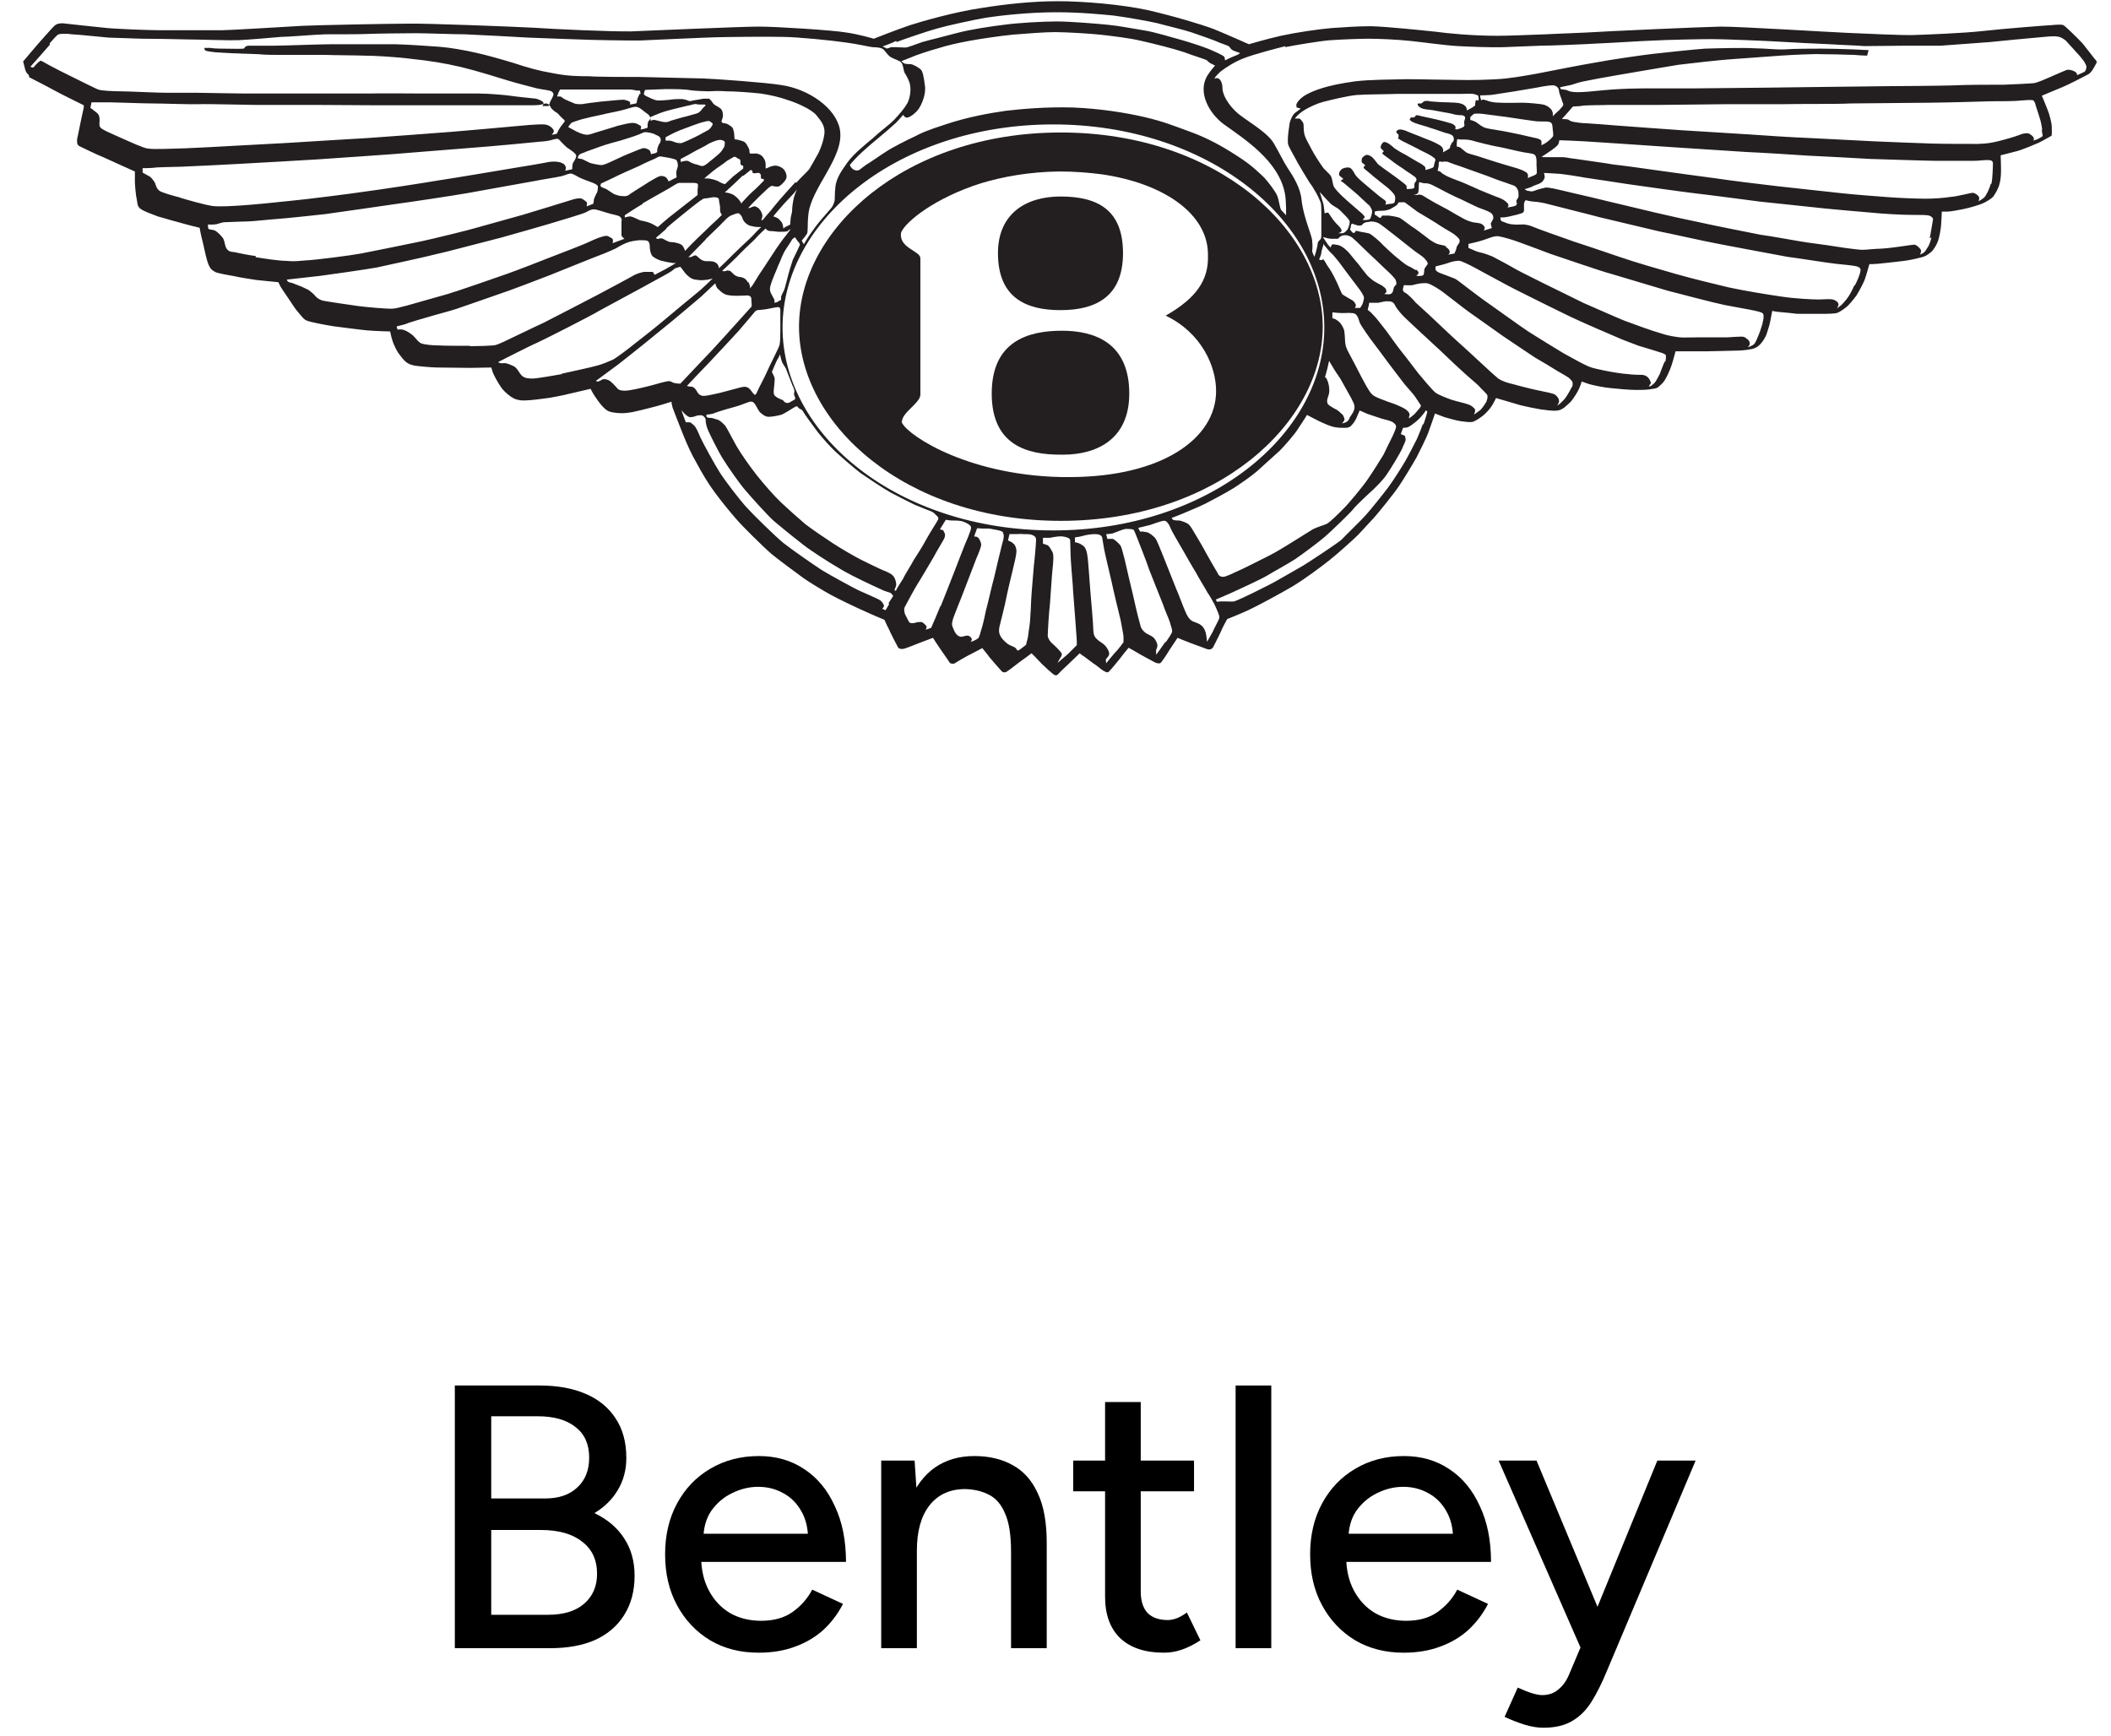 <?xml version="1.0" encoding="UTF-8"?> <svg xmlns="http://www.w3.org/2000/svg" width="90" height="74" viewBox="0 0 90 74" fill="none"><path d="M19.391 70.272V59.072H22.991C23.759 59.072 24.415 59.19 24.959 59.424C25.513 59.659 25.94 60.006 26.239 60.464C26.548 60.923 26.703 61.488 26.703 62.16C26.703 62.672 26.58 63.131 26.335 63.536C26.1 63.931 25.769 64.256 25.343 64.512C25.897 64.779 26.319 65.136 26.607 65.584C26.905 66.032 27.055 66.566 27.055 67.184C27.055 67.835 26.905 68.395 26.607 68.864C26.319 69.323 25.908 69.675 25.375 69.92C24.841 70.155 24.201 70.272 23.455 70.272H19.391ZM20.943 68.848H23.359C24.02 68.848 24.532 68.694 24.895 68.384C25.268 68.064 25.455 67.638 25.455 67.104C25.455 66.507 25.241 66.048 24.815 65.728C24.399 65.398 23.812 65.232 23.055 65.232H20.943V68.848ZM20.943 63.888H23.247C23.823 63.888 24.276 63.734 24.607 63.424C24.948 63.115 25.119 62.688 25.119 62.144C25.119 61.579 24.927 61.147 24.543 60.848C24.159 60.539 23.62 60.384 22.927 60.384H20.943V63.888Z" fill="black"></path><path d="M32.34 70.464C31.561 70.464 30.873 70.288 30.276 69.936C29.678 69.574 29.209 69.078 28.868 68.448C28.526 67.819 28.356 67.094 28.356 66.272C28.356 65.451 28.526 64.726 28.868 64.096C29.209 63.467 29.678 62.976 30.276 62.624C30.884 62.262 31.577 62.08 32.356 62.08C33.092 62.08 33.737 62.267 34.292 62.64C34.846 63.003 35.279 63.526 35.588 64.208C35.908 64.88 36.068 65.675 36.068 66.592H29.604L29.892 66.352C29.892 66.918 30.004 67.408 30.228 67.824C30.452 68.24 30.756 68.56 31.14 68.784C31.524 68.998 31.961 69.104 32.452 69.104C32.985 69.104 33.428 68.982 33.78 68.736C34.142 68.48 34.425 68.16 34.628 67.776L35.94 68.384C35.727 68.8 35.449 69.168 35.108 69.488C34.767 69.798 34.361 70.038 33.892 70.208C33.433 70.379 32.916 70.464 32.34 70.464ZM29.988 65.632L29.684 65.392H34.74L34.452 65.632C34.452 65.163 34.356 64.763 34.164 64.432C33.972 64.091 33.716 63.835 33.396 63.664C33.076 63.483 32.718 63.392 32.324 63.392C31.94 63.392 31.567 63.483 31.204 63.664C30.852 63.835 30.558 64.086 30.324 64.416C30.1 64.747 29.988 65.152 29.988 65.632Z" fill="black"></path><path d="M37.569 70.272V62.272H38.993L39.09 63.744V70.272H37.569ZM43.105 70.272V66.176H44.626V70.272H43.105ZM43.105 66.176C43.105 65.451 43.02 64.902 42.849 64.528C42.69 64.144 42.46 63.878 42.161 63.728C41.873 63.579 41.538 63.499 41.154 63.488C40.503 63.488 39.996 63.718 39.633 64.176C39.271 64.635 39.09 65.28 39.09 66.112H38.434C38.434 65.27 38.556 64.55 38.801 63.952C39.057 63.344 39.415 62.88 39.873 62.56C40.343 62.24 40.898 62.08 41.538 62.08C42.167 62.08 42.711 62.208 43.169 62.464C43.639 62.72 43.996 63.12 44.242 63.664C44.498 64.198 44.626 64.902 44.626 65.776V66.176H43.105Z" fill="black"></path><path d="M49.626 70.464C48.826 70.464 48.208 70.262 47.77 69.856C47.333 69.44 47.114 68.848 47.114 68.08V59.776H48.634V67.856C48.634 68.251 48.73 68.555 48.922 68.768C49.125 68.971 49.413 69.072 49.786 69.072C49.893 69.072 50.01 69.051 50.138 69.008C50.266 68.966 50.421 68.88 50.602 68.752L51.178 69.936C50.901 70.118 50.634 70.251 50.378 70.336C50.133 70.422 49.882 70.464 49.626 70.464ZM45.754 63.584V62.272H50.906V63.584H45.754Z" fill="black"></path><path d="M52.679 70.272V59.072H54.199V70.272H52.679Z" fill="black"></path><path d="M59.84 70.464C59.061 70.464 58.373 70.288 57.776 69.936C57.178 69.574 56.709 69.078 56.368 68.448C56.026 67.819 55.856 67.094 55.856 66.272C55.856 65.451 56.026 64.726 56.368 64.096C56.709 63.467 57.178 62.976 57.776 62.624C58.384 62.262 59.077 62.08 59.856 62.08C60.592 62.08 61.237 62.267 61.792 62.64C62.346 63.003 62.779 63.526 63.088 64.208C63.408 64.88 63.568 65.675 63.568 66.592H57.104L57.392 66.352C57.392 66.918 57.504 67.408 57.728 67.824C57.952 68.24 58.256 68.56 58.64 68.784C59.024 68.998 59.461 69.104 59.952 69.104C60.485 69.104 60.928 68.982 61.28 68.736C61.642 68.48 61.925 68.16 62.128 67.776L63.44 68.384C63.227 68.8 62.949 69.168 62.608 69.488C62.267 69.798 61.861 70.038 61.392 70.208C60.933 70.379 60.416 70.464 59.84 70.464ZM57.488 65.632L57.184 65.392H62.24L61.952 65.632C61.952 65.163 61.856 64.763 61.664 64.432C61.472 64.091 61.216 63.835 60.896 63.664C60.576 63.483 60.218 63.392 59.824 63.392C59.44 63.392 59.066 63.483 58.704 63.664C58.352 63.835 58.059 64.086 57.824 64.416C57.6 64.747 57.488 65.152 57.488 65.632Z" fill="black"></path><path d="M65.796 73.664C65.561 73.664 65.299 73.622 65.011 73.536C64.734 73.451 64.446 73.339 64.147 73.2L64.707 71.952C64.942 72.059 65.145 72.139 65.316 72.192C65.497 72.246 65.641 72.272 65.748 72.272C66.014 72.272 66.238 72.198 66.419 72.048C66.612 71.899 66.766 71.691 66.883 71.424L67.811 69.232L70.659 62.272H72.291L68.499 71.264C68.297 71.755 68.084 72.182 67.859 72.544C67.635 72.907 67.358 73.184 67.028 73.376C66.707 73.568 66.297 73.664 65.796 73.664ZM67.395 70.272L63.892 62.272H65.507L68.403 69.216L68.868 70.272H67.395Z" fill="black"></path><path d="M1.251 3.297C1.345 3.345 2.051 3.705 2.301 3.846C2.552 3.987 3.572 4.489 3.572 4.489C3.572 4.489 3.572 4.536 3.572 4.583C3.556 4.63 3.493 4.96 3.446 5.163C3.399 5.367 3.321 5.806 3.289 5.916C3.289 6.026 3.258 6.167 3.383 6.23C3.509 6.292 4.152 6.606 4.434 6.716C4.701 6.841 5.751 7.312 5.751 7.312C5.751 7.312 5.751 7.625 5.751 7.751C5.751 7.907 5.798 8.378 5.829 8.488C5.861 8.597 5.829 8.801 6.002 8.911C6.159 9.021 6.441 9.115 6.723 9.225C7.021 9.303 7.131 9.35 7.554 9.46C7.978 9.585 8.511 9.711 8.511 9.711C8.511 9.711 8.558 10.008 8.652 10.354C8.73 10.698 8.809 11.106 8.903 11.31C8.997 11.514 9.091 11.545 9.201 11.608C9.31 11.655 9.828 11.749 10.016 11.78C10.204 11.827 10.627 11.89 10.925 11.937C11.208 11.969 11.866 12.031 11.866 12.031C11.866 12.031 11.898 12.094 11.929 12.157C11.945 12.219 12.211 12.596 12.337 12.784C12.462 12.972 12.588 13.176 12.729 13.333C12.87 13.489 12.948 13.631 13.105 13.678C13.262 13.74 13.842 13.85 14.234 13.913C14.61 13.96 15.316 14.054 15.645 14.085C15.99 14.117 16.633 14.132 16.633 14.132C16.633 14.132 16.68 14.383 16.758 14.603C16.852 14.822 16.899 14.963 17.119 15.23C17.323 15.496 17.464 15.543 17.683 15.591C17.903 15.622 18.452 15.669 18.64 15.669C18.844 15.669 19.832 15.685 20.035 15.685C20.239 15.685 20.945 15.669 20.945 15.669C20.945 15.669 20.976 15.779 21.008 15.873C21.039 15.967 21.227 16.312 21.305 16.422C21.384 16.547 21.462 16.657 21.651 16.814C21.839 16.97 21.964 17.033 22.168 17.064C22.372 17.096 22.764 17.049 23.124 17.002C23.469 16.97 24.049 16.845 24.3 16.782C24.551 16.72 25.178 16.578 25.178 16.578C25.178 16.578 25.304 16.829 25.445 17.017C25.586 17.221 25.712 17.362 25.806 17.441C25.9 17.519 25.978 17.582 26.386 17.613C26.794 17.645 27.248 17.503 27.64 17.409C28.048 17.315 28.628 17.127 28.628 17.127C28.628 17.127 28.628 17.206 28.675 17.378C28.738 17.535 28.91 18.005 29.114 18.507C29.318 19.009 29.475 19.354 29.71 19.761C29.93 20.169 30.165 20.577 30.478 21C30.792 21.424 31.168 21.878 31.388 22.129C31.607 22.396 32.595 23.368 32.893 23.619C33.191 23.869 33.928 24.403 34.242 24.638C34.555 24.857 35.104 25.187 35.417 25.359C35.731 25.532 36.515 25.908 36.876 26.065C37.205 26.221 37.707 26.425 37.707 26.425C37.707 26.425 37.801 26.645 37.879 26.786C37.942 26.943 38.24 27.523 38.287 27.601C38.318 27.664 38.428 27.68 38.522 27.664C38.6 27.648 39.055 27.476 39.196 27.413C39.353 27.351 39.776 27.194 39.776 27.194C39.776 27.194 39.996 27.539 40.106 27.695C40.2 27.837 40.451 28.181 40.482 28.244C40.529 28.307 40.623 28.307 40.686 28.291C40.733 28.26 41.015 28.087 41.219 27.978C41.407 27.884 41.878 27.633 41.878 27.633C41.878 27.633 42.113 27.915 42.175 28.009C42.254 28.103 42.63 28.542 42.693 28.605C42.74 28.668 42.834 28.683 42.897 28.652C42.959 28.621 43.304 28.354 43.446 28.244C43.587 28.15 43.979 27.852 43.979 27.852C43.979 27.852 44.308 28.181 44.418 28.307C44.543 28.432 44.872 28.73 44.951 28.777C45.029 28.809 45.076 28.777 45.076 28.777C45.076 28.777 45.139 28.715 45.17 28.683C45.202 28.636 45.484 28.385 45.609 28.26C45.719 28.15 46.033 27.852 46.033 27.852C46.033 27.852 46.111 27.931 46.205 27.978C46.299 28.04 46.566 28.26 46.738 28.37C46.895 28.495 47.036 28.605 47.115 28.636C47.177 28.668 47.24 28.683 47.272 28.636C47.303 28.621 47.648 28.213 47.742 28.087C47.867 27.915 48.118 27.617 48.118 27.617C48.118 27.617 48.541 27.852 48.636 27.915C48.73 27.962 49.231 28.244 49.279 28.26C49.341 28.276 49.435 28.307 49.482 28.26C49.529 28.229 49.78 27.852 49.859 27.711C49.953 27.57 50.204 27.194 50.204 27.194C50.204 27.194 50.58 27.351 50.752 27.413C50.925 27.476 51.38 27.648 51.474 27.68C51.568 27.711 51.646 27.68 51.709 27.617C51.74 27.554 51.928 27.194 52.023 26.99C52.117 26.755 52.32 26.394 52.32 26.394C52.32 26.394 52.806 26.206 53.214 26.018C53.622 25.829 54.578 25.312 55.111 24.998C55.629 24.685 56.303 24.183 56.679 23.885C57.056 23.587 57.746 22.96 57.903 22.803C58.059 22.631 58.326 22.349 58.498 22.16C58.686 21.972 59.439 21.032 59.627 20.749C59.784 20.53 60.286 19.699 60.396 19.495C60.505 19.291 60.819 18.648 60.882 18.476C60.944 18.319 61.179 17.629 61.179 17.629C61.179 17.629 61.368 17.707 61.587 17.786C61.807 17.849 62.073 17.927 62.277 17.958C62.497 17.99 62.654 18.005 62.763 17.99C62.873 17.974 63.077 17.833 63.202 17.739C63.328 17.645 63.484 17.472 63.563 17.362C63.657 17.237 63.782 16.97 63.782 16.97C63.782 16.97 63.923 17.017 64.049 17.049C64.159 17.08 64.645 17.221 64.849 17.284C65.037 17.331 65.492 17.425 65.695 17.456C65.899 17.472 66.15 17.535 66.401 17.503C66.636 17.472 66.793 17.284 66.918 17.174C67.028 17.08 67.185 16.829 67.263 16.688C67.342 16.563 67.436 16.265 67.436 16.265C67.436 16.265 67.593 16.328 67.749 16.375C67.891 16.422 68.424 16.531 68.674 16.547C68.941 16.578 69.49 16.625 69.741 16.625C69.992 16.625 70.258 16.625 70.462 16.578C70.682 16.563 70.713 16.484 70.838 16.375C70.948 16.28 71.026 16.124 71.089 15.998C71.152 15.873 71.262 15.606 71.309 15.434C71.356 15.277 71.434 14.979 71.434 14.979C71.434 14.979 71.701 14.979 71.858 14.979C72.03 14.979 72.516 14.979 72.751 14.979C72.987 14.979 73.912 14.948 74.053 14.948C74.194 14.948 74.429 14.932 74.664 14.885C74.9 14.838 74.978 14.744 75.056 14.665C75.135 14.587 75.229 14.446 75.307 14.273C75.37 14.085 75.448 13.834 75.464 13.74C75.48 13.646 75.558 13.254 75.558 13.254C75.558 13.254 75.683 13.286 75.84 13.301C76.044 13.317 76.358 13.348 76.624 13.38C76.906 13.38 77.487 13.38 77.675 13.38C77.863 13.38 78.255 13.38 78.349 13.333C78.427 13.301 78.6 13.191 78.71 13.097C78.819 13.019 79.023 12.768 79.149 12.596C79.258 12.423 79.431 12.094 79.494 11.937C79.556 11.78 79.698 11.263 79.698 11.263C79.698 11.263 79.886 11.263 80.058 11.247C80.246 11.232 80.779 11.169 81.062 11.137C81.36 11.106 81.642 11.043 81.877 10.981C82.097 10.934 82.191 10.855 82.332 10.745C82.457 10.636 82.583 10.4 82.63 10.259C82.677 10.118 82.739 9.805 82.755 9.617C82.771 9.428 82.787 9.021 82.787 9.021C82.787 9.021 82.896 9.021 83.037 9.021C83.163 9.021 83.492 8.958 83.727 8.911C83.963 8.864 84.433 8.723 84.558 8.66C84.684 8.597 84.888 8.488 84.982 8.378C85.076 8.252 85.217 8.001 85.248 7.829C85.311 7.625 85.311 7.374 85.311 7.17C85.311 6.967 85.295 6.622 85.295 6.622C85.295 6.622 85.734 6.512 85.969 6.449C86.22 6.386 86.769 6.151 86.91 6.089C87.051 6.026 87.428 5.806 87.459 5.791C87.49 5.775 87.475 5.493 87.475 5.383C87.475 5.273 87.381 4.881 87.302 4.693C87.24 4.521 87.051 4.081 87.051 4.081C87.051 4.081 87.679 3.815 87.914 3.721C88.149 3.627 88.886 3.25 88.964 3.203C89.027 3.172 89.09 3.141 89.153 3.062C89.215 3 89.356 2.733 89.388 2.67C89.403 2.623 89.372 2.576 89.294 2.498C89.215 2.404 88.996 2.106 88.792 1.855C88.572 1.62 88.055 1.118 87.992 1.087C87.945 1.04 87.804 1.04 87.459 1.071C87.161 1.087 85.374 1.228 84.543 1.322C83.712 1.416 82.049 1.479 81.579 1.494C81.077 1.51 79.494 1.432 78.741 1.4C77.988 1.369 74.225 1.134 73.379 1.134C72.532 1.149 68.361 1.338 67.671 1.385C66.981 1.416 64.582 1.526 63.845 1.526C62.732 1.526 61.666 1.416 61.211 1.353C60.756 1.306 59.141 1.134 58.451 1.118C57.777 1.118 57.322 1.165 56.773 1.196C56.209 1.243 55.252 1.385 54.61 1.526C53.983 1.667 53.245 1.886 53.245 1.886C53.245 1.886 52.226 1.432 51.756 1.243C51.27 1.055 50.016 0.679 48.918 0.428C47.82 0.193 46.221 0.052 45.108 0.052C43.994 0.052 42.85 0.177 41.783 0.35C40.733 0.506 39.337 0.898 38.804 1.071C38.287 1.243 37.252 1.651 37.252 1.651C37.252 1.651 36.625 1.463 36.076 1.385C35.543 1.29 33.112 1.134 32.36 1.134C31.607 1.134 27.719 1.306 26.903 1.338C26.088 1.353 23.626 1.243 22.732 1.181C21.839 1.134 18.217 0.993 17.448 1.008C16.664 1.008 13.434 1.071 12.87 1.102C12.305 1.134 9.781 1.29 9.436 1.29H6.896C6.3 1.29 4.779 1.228 4.434 1.181C4.089 1.149 2.803 1.008 2.678 0.993C2.568 0.993 2.411 0.993 2.286 1.134C2.16 1.259 2.019 1.432 1.831 1.635C1.643 1.839 0.984 2.623 0.984 2.623C0.984 2.623 1.016 2.717 1.047 2.858C1.078 3.015 1.125 3.125 1.22 3.188M5.924 6.214C5.814 6.167 5.093 5.853 4.889 5.759C4.685 5.665 4.34 5.524 4.277 5.43C4.214 5.352 4.246 5.226 4.246 5.132C4.246 5.038 4.246 4.897 4.12 4.803C4.011 4.709 3.854 4.599 3.854 4.599L3.901 4.364C3.901 4.364 4.544 4.364 4.732 4.364C4.936 4.364 6.096 4.411 6.504 4.411C6.911 4.411 8.181 4.458 8.495 4.442C8.809 4.426 10.533 4.473 10.894 4.473C11.255 4.473 13.074 4.473 13.434 4.473C13.81 4.473 15.865 4.489 16.178 4.489C16.492 4.489 18.201 4.489 18.593 4.489C18.985 4.489 20.694 4.489 21.07 4.489C21.447 4.489 22.434 4.489 22.654 4.489C22.873 4.489 23.046 4.473 23.077 4.458C23.124 4.458 23.265 4.379 23.344 4.426C23.438 4.473 23.469 4.552 23.501 4.615C23.548 4.662 23.61 4.724 23.657 4.756C23.705 4.787 23.799 4.834 23.846 4.913C23.846 4.913 23.893 4.96 23.987 5.054C24.065 5.116 24.097 5.148 24.065 5.195C24.034 5.242 23.893 5.399 23.846 5.493C23.783 5.587 23.767 5.665 23.736 5.697C23.705 5.728 23.516 5.744 23.516 5.744C23.516 5.744 23.626 5.649 23.61 5.571C23.595 5.508 23.454 5.32 23.203 5.305C22.921 5.289 22.262 5.352 21.948 5.383C21.651 5.414 19.643 5.587 19.283 5.618C18.922 5.649 16.163 5.853 15.676 5.885C15.206 5.916 13.011 6.041 12.588 6.073C12.164 6.104 10.518 6.183 10.016 6.214C9.499 6.245 8.323 6.308 7.868 6.324C7.429 6.339 6.535 6.371 6.363 6.339C6.206 6.339 5.986 6.23 5.861 6.183M33.881 16.892C33.881 16.892 33.928 17.017 33.881 17.033C33.818 17.064 33.677 17.159 33.63 17.174C33.583 17.19 33.473 17.19 33.41 17.096C33.379 17.033 33.207 17.017 33.097 16.923C32.971 16.845 32.987 16.767 32.987 16.657C32.987 16.563 33.05 16.186 33.018 16.092C32.987 16.014 32.909 15.857 32.909 15.857C32.909 15.857 33.097 15.402 33.144 15.324C33.207 15.246 33.254 15.104 33.254 15.104C33.254 15.104 33.301 15.34 33.348 15.449C33.395 15.559 33.505 15.669 33.536 15.794C33.567 15.873 33.755 16.359 33.787 16.437C33.818 16.5 33.881 16.625 33.865 16.704C33.849 16.767 33.849 16.829 33.865 16.876M31.89 12.047C31.795 11.874 31.717 11.859 31.639 11.827C31.544 11.796 31.513 11.827 31.388 11.765C31.247 11.702 31.184 11.561 31.105 11.545C31.027 11.545 31.027 11.514 30.964 11.545C30.855 11.592 30.792 11.545 30.792 11.545C30.792 11.545 31.2 11.169 31.403 10.965C31.592 10.761 31.984 10.385 32.172 10.212C32.328 10.024 32.642 9.742 32.642 9.742C32.642 9.742 32.705 9.852 32.846 9.852C32.987 9.852 33.128 9.883 33.238 9.883C33.348 9.883 33.536 9.883 33.583 9.852C33.63 9.789 33.708 9.773 33.708 9.773C33.708 9.773 33.63 9.883 33.52 10.024C33.395 10.165 33.097 10.589 32.94 10.839C32.768 11.106 32.391 11.671 32.328 11.765C32.266 11.874 32.125 12.094 32.078 12.172C32.031 12.219 31.984 12.298 31.984 12.298C31.984 12.298 31.984 12.172 31.905 12.015M31.686 7.186C31.686 7.186 31.372 7.437 31.247 7.531C31.137 7.641 30.949 7.813 30.917 7.845C30.87 7.86 30.713 7.782 30.604 7.719C30.51 7.672 30.274 7.609 30.18 7.609C30.086 7.609 30.024 7.609 30.024 7.609C30.024 7.609 30.259 7.406 30.416 7.28C30.572 7.155 30.87 6.967 30.996 6.857C31.152 6.763 31.262 6.7 31.294 6.684C31.341 6.684 31.388 6.7 31.419 6.731C31.435 6.763 31.529 6.763 31.56 6.825C31.576 6.904 31.56 6.967 31.576 7.014C31.607 7.061 31.67 7.045 31.686 7.076C31.686 7.123 31.686 7.202 31.686 7.202M31.686 7.5C31.795 7.421 31.999 7.249 31.999 7.249C31.999 7.249 32.093 7.249 32.078 7.327C32.062 7.374 32.14 7.39 32.172 7.39C32.219 7.39 32.328 7.359 32.36 7.374C32.391 7.39 32.438 7.421 32.438 7.484C32.438 7.562 32.438 7.609 32.47 7.625C32.485 7.625 32.564 7.625 32.564 7.641C32.564 7.672 32.564 7.704 32.564 7.704C32.564 7.704 32.219 8.064 32.062 8.19C31.905 8.331 31.686 8.582 31.654 8.613C31.623 8.66 31.607 8.676 31.607 8.676C31.607 8.676 31.544 8.535 31.419 8.425C31.294 8.315 31.247 8.284 31.137 8.252C31.011 8.205 30.902 8.205 30.902 8.205C30.902 8.205 31.168 7.954 31.309 7.829C31.435 7.704 31.576 7.578 31.67 7.484M30.855 6.292C30.808 6.371 30.776 6.449 30.635 6.575C30.478 6.716 30.369 6.794 30.274 6.873C30.18 6.951 30.039 7.076 29.961 7.076C29.882 7.092 29.773 7.029 29.71 7.014C29.647 7.014 29.459 6.935 29.412 6.904C29.365 6.873 29.287 6.841 29.24 6.857C29.177 6.857 29.02 6.904 29.02 6.904V6.778C29.02 6.778 29.412 6.575 29.538 6.496C29.663 6.418 30.071 6.23 30.227 6.12C30.416 6.026 30.604 5.963 30.698 5.963C30.792 5.963 30.886 6.01 30.902 6.057C30.902 6.104 30.902 6.23 30.855 6.308M30.227 5.524C30.227 5.524 29.757 5.791 29.616 5.853C29.475 5.916 29.13 6.089 29.036 6.104C28.926 6.104 28.816 6.089 28.722 6.041C28.628 6.01 28.581 5.994 28.534 5.994C28.487 5.994 28.377 5.994 28.377 5.994C28.377 5.994 28.377 5.963 28.377 5.932C28.377 5.9 28.377 5.853 28.377 5.853C28.377 5.853 28.706 5.665 28.989 5.555C29.271 5.446 29.851 5.226 29.961 5.21C30.086 5.179 30.212 5.132 30.274 5.179C30.337 5.226 30.4 5.257 30.384 5.305C30.369 5.352 30.274 5.508 30.196 5.54M30.071 4.505C30.071 4.505 30.024 4.552 29.961 4.615C29.898 4.709 29.82 4.787 29.757 4.818C29.679 4.85 29.491 4.897 29.271 4.96C29.051 5.007 28.722 5.116 28.597 5.148C28.487 5.195 28.44 5.226 28.252 5.195C28.064 5.148 28.001 5.132 27.922 5.116C27.844 5.101 27.844 5.116 27.797 5.132C27.75 5.148 27.734 5.132 27.734 5.132V5.054V4.991C27.734 4.991 28.079 4.834 28.33 4.756C28.597 4.677 29.051 4.568 29.255 4.521C29.459 4.489 29.616 4.411 29.694 4.442C29.773 4.458 29.883 4.458 29.945 4.458H30.055C30.055 4.458 30.102 4.505 30.071 4.521M27.907 5.728C28.032 5.775 28.142 5.822 28.158 5.9C28.189 5.979 28.158 6.089 28.095 6.151C28.064 6.214 28.048 6.277 28.032 6.324C28.017 6.371 28.017 6.481 28.017 6.481C28.017 6.481 27.954 6.543 27.875 6.543L27.75 6.575C27.75 6.575 27.75 6.496 27.703 6.418C27.64 6.355 27.483 6.292 27.389 6.324C27.28 6.355 26.872 6.528 26.715 6.59C26.558 6.653 26.104 6.873 25.962 6.935C25.806 6.998 25.696 7.061 25.539 7.029C25.382 6.998 25.241 6.982 25.131 6.935C25.006 6.873 24.849 6.794 24.802 6.778C24.739 6.778 24.63 6.747 24.63 6.747C24.63 6.747 24.645 6.637 24.708 6.59C24.755 6.543 24.912 6.512 24.99 6.465C25.069 6.433 25.304 6.355 25.555 6.261C25.806 6.167 26.26 6.041 26.449 5.994C26.652 5.932 27.06 5.806 27.17 5.759C27.28 5.728 27.421 5.634 27.515 5.634C27.625 5.634 27.828 5.681 27.938 5.728M25.617 7.829L26.151 7.578C26.323 7.484 27.029 7.17 27.248 7.076C27.452 6.967 27.813 6.81 27.891 6.778C27.97 6.747 28.048 6.684 28.126 6.669C28.22 6.669 28.409 6.716 28.534 6.731C28.644 6.763 28.8 6.778 28.848 6.841C28.895 6.92 28.91 7.061 28.895 7.108C28.879 7.155 28.832 7.296 28.832 7.359C28.832 7.421 28.848 7.562 28.848 7.562L28.691 7.641C28.612 7.688 28.503 7.735 28.503 7.735C28.503 7.735 28.471 7.641 28.409 7.578C28.346 7.515 28.22 7.484 28.111 7.515C28.048 7.531 27.64 7.766 27.483 7.876C27.342 7.97 26.95 8.205 26.888 8.252C26.825 8.299 26.762 8.378 26.574 8.362C26.386 8.362 26.307 8.315 26.198 8.284C26.104 8.237 25.915 8.096 25.853 8.064C25.806 8.033 25.602 7.986 25.602 7.923C25.602 7.86 25.617 7.86 25.617 7.86M27.389 8.676C27.625 8.535 28.189 8.221 28.409 8.096C28.628 7.986 28.832 7.813 28.957 7.798C29.067 7.798 29.349 7.798 29.491 7.798C29.647 7.798 29.741 7.798 29.757 7.876C29.757 7.954 29.757 8.017 29.741 8.08C29.741 8.143 29.741 8.315 29.741 8.315L28.659 9.162C28.487 9.287 28.064 9.664 28.048 9.679C28.017 9.679 27.875 9.569 27.719 9.507C27.546 9.444 27.452 9.428 27.374 9.413C27.311 9.413 27.201 9.35 27.091 9.303C26.997 9.256 26.95 9.24 26.872 9.225C26.794 9.225 26.637 9.272 26.637 9.272V9.177C26.637 9.177 27.154 8.832 27.405 8.691M28.393 9.742C28.581 9.569 29.161 9.099 29.318 8.974C29.475 8.848 29.851 8.55 29.914 8.519C29.977 8.472 30.024 8.456 30.102 8.456C30.18 8.456 30.337 8.409 30.416 8.409C30.494 8.409 30.635 8.409 30.651 8.503C30.651 8.613 30.713 8.801 30.698 8.88C30.698 8.958 30.698 9.036 30.729 9.083C30.761 9.13 30.776 9.162 30.776 9.162C30.776 9.162 30.713 9.225 30.604 9.334C30.494 9.428 30.165 9.742 30.024 9.883C29.867 10.024 29.584 10.306 29.475 10.416C29.365 10.526 29.208 10.698 29.208 10.698C29.208 10.698 29.161 10.526 29.067 10.447C28.973 10.369 28.738 10.322 28.612 10.322C28.471 10.322 28.299 10.181 28.22 10.165C28.158 10.15 28.079 10.181 28.079 10.181C28.079 10.181 28.001 10.212 27.97 10.134C27.97 10.134 28.252 9.899 28.424 9.742M30.086 10.197C30.227 10.056 30.713 9.601 30.823 9.475C30.933 9.366 31.027 9.256 31.152 9.193C31.294 9.146 31.435 9.068 31.497 9.099C31.56 9.13 31.623 9.209 31.654 9.303C31.686 9.413 31.78 9.538 31.952 9.617C32.125 9.664 32.234 9.679 32.328 9.679C32.407 9.679 32.454 9.679 32.454 9.679C32.454 9.679 32.266 9.852 32.172 9.961C32.093 10.056 31.795 10.338 31.639 10.479C31.466 10.636 31.043 11.059 30.933 11.169C30.808 11.294 30.651 11.435 30.651 11.435C30.651 11.435 30.651 11.31 30.557 11.232C30.431 11.122 30.29 11.137 30.149 11.137C30.008 11.137 29.93 11.106 29.835 11.028C29.757 10.965 29.694 10.887 29.647 10.887C29.6 10.887 29.506 10.934 29.491 10.949C29.459 10.965 29.349 10.965 29.349 10.965L30.086 10.212V10.197ZM32.971 9.225L33.018 9.162C33.018 9.162 33.238 8.895 33.41 8.707L33.849 8.237C33.928 8.143 33.975 8.08 33.975 8.08C33.975 8.08 33.849 8.362 33.834 8.488C33.802 8.613 33.771 8.848 33.771 8.974C33.771 9.083 33.724 9.177 33.708 9.319C33.693 9.444 33.693 9.569 33.693 9.569C33.693 9.569 33.599 9.632 33.536 9.648C33.473 9.679 33.395 9.742 33.395 9.742C33.395 9.742 33.395 9.554 33.301 9.444C33.222 9.35 33.191 9.319 33.128 9.287C33.066 9.256 32.971 9.225 32.971 9.225ZM32.282 13.223C32.282 13.223 32.532 13.207 32.705 13.176C32.877 13.145 33.128 13.082 33.207 13.097C33.269 13.129 33.269 13.176 33.269 13.223C33.269 13.27 33.269 13.819 33.269 13.991C33.269 14.179 33.269 14.556 33.238 14.697C33.207 14.838 32.783 15.638 32.689 15.873C32.595 16.092 32.328 16.578 32.297 16.672C32.25 16.782 32.234 16.798 32.203 16.829C32.172 16.861 32.093 16.751 31.999 16.625C31.858 16.453 31.717 16.484 31.576 16.516C31.435 16.547 30.619 16.782 30.478 16.798C30.337 16.829 30.086 16.892 29.945 16.876C29.804 16.845 29.757 16.767 29.694 16.657C29.632 16.547 29.553 16.484 29.459 16.484C29.365 16.484 29.287 16.453 29.287 16.453C29.287 16.453 30.039 15.653 30.212 15.481C30.384 15.308 31.294 14.32 31.497 14.101C31.686 13.881 32.015 13.489 32.109 13.38C32.187 13.27 32.25 13.223 32.297 13.223M33.41 12.408C33.348 12.533 33.316 12.596 33.301 12.643V12.784C33.301 12.784 33.175 12.847 33.144 12.878L33.018 12.909V12.784C33.018 12.784 32.94 12.643 32.893 12.549C32.846 12.47 32.799 12.361 32.846 12.188C32.893 12.015 32.971 11.827 33.034 11.671C33.097 11.545 33.144 11.388 33.254 11.153C33.348 10.918 33.426 10.73 33.551 10.557C33.677 10.369 33.724 10.291 33.771 10.212C33.834 10.134 33.897 10.118 33.897 10.118C33.897 10.118 33.944 10.197 33.991 10.259C34.038 10.322 34.116 10.385 34.1 10.447C34.085 10.495 33.865 10.949 33.802 11.075C33.755 11.2 33.599 11.718 33.567 11.874C33.52 12.031 33.473 12.266 33.426 12.376M33.912 7.766C33.755 7.939 33.269 8.472 33.081 8.707C32.893 8.942 32.736 9.13 32.673 9.193C32.595 9.287 32.517 9.381 32.517 9.381H32.454C32.454 9.381 32.517 9.272 32.501 9.162C32.485 9.068 32.391 8.895 32.297 8.848C32.219 8.801 32.187 8.785 32.125 8.801C32.078 8.817 32.015 8.848 31.968 8.864C31.921 8.864 31.89 8.88 31.89 8.88C31.89 8.88 32.109 8.629 32.219 8.535C32.313 8.425 32.595 8.174 32.689 8.08C32.783 7.986 32.877 7.923 32.909 7.923C32.94 7.923 33.112 7.986 33.222 7.939C33.332 7.876 33.52 7.688 33.536 7.547C33.536 7.406 33.473 7.265 33.379 7.186C33.285 7.108 33.144 7.061 33.066 7.061C32.971 7.061 32.862 7.092 32.768 7.139C32.705 7.17 32.642 7.186 32.642 7.186C32.642 7.186 32.642 7.123 32.642 7.014C32.642 6.904 32.611 6.81 32.548 6.731C32.501 6.637 32.376 6.559 32.234 6.543C32.109 6.543 32.031 6.559 31.984 6.543C31.921 6.512 31.984 6.433 31.921 6.324C31.874 6.23 31.811 6.073 31.686 6.026C31.544 5.979 31.435 5.947 31.372 5.947C31.309 5.947 31.309 5.9 31.309 5.822C31.309 5.712 31.278 5.493 31.215 5.43C31.152 5.367 31.011 5.273 30.917 5.257C30.823 5.257 30.761 5.226 30.761 5.179C30.761 5.132 30.823 5.022 30.823 4.928C30.823 4.834 30.808 4.677 30.682 4.599C30.572 4.521 30.431 4.473 30.384 4.379C30.337 4.301 30.243 4.207 30.227 4.207C30.196 4.207 30.102 4.207 30.024 4.207C29.945 4.207 29.773 4.254 29.632 4.27C29.506 4.285 29.428 4.332 29.365 4.301C29.302 4.27 29.145 4.223 29.051 4.223C28.957 4.223 28.706 4.223 28.55 4.254C28.377 4.27 28.22 4.285 28.079 4.285C27.954 4.285 27.86 4.238 27.75 4.191C27.64 4.144 27.609 4.129 27.546 4.097C27.483 4.066 27.452 4.019 27.452 4.019C27.452 4.019 27.452 3.972 27.468 3.925C27.468 3.878 27.515 3.831 27.515 3.831C27.515 3.831 28.001 3.815 28.377 3.799C28.738 3.799 29.192 3.799 29.428 3.846C29.663 3.878 30.071 3.893 30.212 3.893C30.369 3.893 30.588 3.862 30.964 3.893C31.325 3.893 31.984 3.94 32.423 3.987C32.846 4.05 33.254 4.144 33.599 4.27C33.959 4.379 34.602 4.662 34.806 4.913C35.01 5.163 35.167 5.352 35.151 5.665C35.12 5.994 34.994 6.308 34.9 6.512C34.79 6.716 34.555 7.123 34.508 7.202C34.461 7.28 34.085 7.625 33.944 7.798M27.609 4.85C27.609 4.85 27.75 4.991 27.734 5.038C27.703 5.101 27.687 5.132 27.64 5.179C27.609 5.242 27.625 5.257 27.609 5.305C27.609 5.367 27.609 5.446 27.609 5.446C27.609 5.446 27.421 5.508 27.389 5.508C27.358 5.508 27.311 5.524 27.311 5.524C27.311 5.524 27.358 5.383 27.311 5.367C27.264 5.336 27.139 5.242 26.997 5.242C26.856 5.226 26.448 5.336 26.323 5.367C26.198 5.414 25.696 5.555 25.508 5.618C25.32 5.665 25.147 5.759 24.99 5.744C24.834 5.728 24.708 5.665 24.567 5.602C24.442 5.54 24.41 5.508 24.363 5.493C24.316 5.461 24.222 5.414 24.222 5.414C24.222 5.414 24.332 5.257 24.379 5.226C24.41 5.21 24.692 5.116 24.802 5.085C24.912 5.054 25.445 4.928 25.696 4.881C25.931 4.818 26.401 4.74 26.605 4.677C26.825 4.615 27.013 4.552 27.091 4.552C27.154 4.552 27.248 4.583 27.327 4.646C27.389 4.693 27.53 4.803 27.593 4.85M27.28 3.987C27.28 3.987 27.186 4.16 27.17 4.238C27.139 4.317 27.17 4.395 27.107 4.411C27.06 4.426 26.856 4.458 26.856 4.458C26.856 4.458 26.888 4.364 26.84 4.332C26.778 4.301 26.637 4.238 26.527 4.254C26.401 4.254 25.806 4.317 25.617 4.332C25.429 4.348 24.896 4.426 24.787 4.442C24.677 4.442 24.567 4.442 24.489 4.411C24.41 4.379 24.112 4.254 24.034 4.207C23.955 4.144 23.908 4.113 23.877 4.113H23.752L23.814 3.94C23.846 3.893 23.877 3.815 23.877 3.815H25.414C25.759 3.815 26.762 3.815 26.856 3.815C26.966 3.815 27.107 3.862 27.17 3.862H27.28C27.28 3.862 27.327 3.987 27.295 4.019M7.695 8.425C7.366 8.346 6.88 8.205 6.786 8.127C6.692 8.049 6.661 7.954 6.629 7.86C6.613 7.766 6.441 7.547 6.363 7.515C6.284 7.468 6.08 7.359 6.08 7.359V7.17C6.08 7.17 6.378 7.17 6.535 7.155C6.692 7.123 7.319 7.123 7.727 7.108C8.15 7.092 9.765 7.014 10.283 6.982C10.816 6.951 13.136 6.825 13.56 6.794C13.983 6.763 17.056 6.559 17.48 6.512C17.903 6.481 20.427 6.277 20.82 6.245C21.212 6.214 22.544 6.089 23.015 6.041C23.501 6.01 23.548 5.947 23.642 5.932C23.72 5.932 23.767 5.885 23.846 5.963C23.924 6.057 24.081 6.214 24.175 6.292C24.269 6.355 24.567 6.543 24.567 6.637C24.567 6.731 24.489 6.857 24.426 6.951C24.395 7.029 24.395 7.217 24.395 7.217L24.097 7.28C24.097 7.28 24.128 7.202 24.128 7.155C24.128 7.123 24.081 6.982 23.955 6.951C23.83 6.888 23.626 6.873 23.407 6.904C23.203 6.951 22.262 7.108 21.87 7.17C21.494 7.233 19.267 7.609 18.718 7.688C18.185 7.782 16.037 8.111 15.52 8.174C15.018 8.252 13.042 8.503 12.352 8.566C11.647 8.644 10.816 8.723 10.361 8.754C9.891 8.785 9.42 8.817 9.075 8.785C8.73 8.738 7.978 8.519 7.664 8.425M10.91 10.918C10.533 10.871 10.126 10.777 9.969 10.745C9.828 10.745 9.687 10.698 9.624 10.526C9.561 10.354 9.577 10.228 9.467 10.103C9.357 9.977 9.232 9.852 9.138 9.82C9.044 9.789 8.918 9.789 8.887 9.758C8.856 9.679 8.871 9.569 8.871 9.569C8.871 9.569 8.997 9.585 9.138 9.569C9.279 9.569 9.389 9.491 9.561 9.475C9.718 9.475 10.22 9.444 10.486 9.444C10.753 9.444 11.553 9.35 11.835 9.334C12.117 9.319 13.418 9.177 13.858 9.13C14.281 9.068 16.633 8.738 17.025 8.676C17.401 8.629 19.377 8.331 19.91 8.237C20.443 8.143 22.246 7.813 22.701 7.735C23.172 7.641 23.72 7.562 23.924 7.515C24.128 7.468 24.269 7.374 24.379 7.406C24.489 7.437 24.614 7.531 24.755 7.594C24.896 7.657 25.116 7.735 25.241 7.782C25.367 7.829 25.476 7.892 25.492 7.939C25.492 7.986 25.492 8.174 25.429 8.252C25.382 8.346 25.351 8.409 25.32 8.503C25.32 8.613 25.288 8.691 25.288 8.691L25.006 8.801C25.006 8.801 25.053 8.676 25.006 8.613C24.959 8.566 24.802 8.441 24.724 8.456C24.63 8.456 24.52 8.472 24.379 8.519C24.238 8.566 22.544 9.083 22.278 9.162L20.255 9.726C20.004 9.805 18.405 10.197 17.95 10.291C17.495 10.385 15.818 10.73 15.394 10.808C14.986 10.887 13.418 11.09 12.995 11.106C12.588 11.137 12.525 11.153 12.211 11.122C11.898 11.122 11.286 11.028 10.894 10.965M16.758 13.16C16.523 13.176 15.645 13.097 15.284 13.05C14.924 13.003 13.889 12.847 13.748 12.815C13.607 12.768 13.513 12.705 13.434 12.611C13.356 12.517 13.277 12.455 13.152 12.361C13.011 12.298 12.838 12.204 12.729 12.172C12.619 12.125 12.572 12.11 12.493 12.078C12.415 12.047 12.337 12.047 12.29 12.015C12.242 11.984 12.227 11.921 12.227 11.921C12.227 11.921 13.371 11.796 13.622 11.765C13.889 11.733 15.645 11.482 16.068 11.404C16.492 11.31 18.311 10.918 18.64 10.824C18.969 10.761 20.961 10.228 21.353 10.134C21.745 10.024 23.077 9.648 23.438 9.538C23.799 9.428 24.865 9.115 24.975 9.052C25.1 8.989 25.21 8.911 25.335 8.927C25.445 8.927 25.79 9.052 25.915 9.083C26.041 9.13 26.37 9.177 26.433 9.24C26.48 9.287 26.527 9.35 26.496 9.428C26.496 9.522 26.496 9.993 26.496 10.024C26.496 10.087 26.621 10.181 26.621 10.181L26.323 10.291L26.119 10.369C26.119 10.369 26.151 10.228 26.119 10.197C26.119 10.165 25.931 10.071 25.884 10.056C25.821 10.056 25.774 10.056 25.633 10.103C25.492 10.134 25.163 10.291 24.99 10.369C24.818 10.447 23.814 10.839 23.516 10.949C23.203 11.075 21.995 11.545 21.588 11.686C21.196 11.827 19.424 12.439 19.095 12.533C18.765 12.627 17.605 12.956 17.323 13.035C17.041 13.097 16.915 13.16 16.68 13.16M20.02 14.744C19.659 14.744 18.922 14.744 18.703 14.728C18.468 14.728 18.138 14.697 17.981 14.65C17.809 14.571 17.778 14.477 17.668 14.367C17.558 14.242 17.354 14.117 17.26 14.085C17.166 14.038 17.009 14.038 16.962 14.054C16.931 14.054 16.915 13.913 16.915 13.913C16.915 13.913 17.291 13.834 17.401 13.772C17.495 13.74 18.107 13.552 18.295 13.505C18.483 13.442 19.157 13.27 19.44 13.176C19.706 13.082 21.039 12.627 21.29 12.533C21.556 12.455 23.124 11.859 23.438 11.733C23.752 11.608 25.492 10.902 25.759 10.808C26.009 10.698 26.26 10.604 26.339 10.542C26.433 10.479 26.715 10.338 26.856 10.306C26.982 10.275 27.248 10.228 27.374 10.244C27.499 10.244 27.578 10.244 27.64 10.291C27.687 10.354 27.703 10.432 27.703 10.526C27.703 10.62 27.734 10.839 27.828 10.934C27.938 11.012 28.095 11.106 28.283 11.137C28.456 11.184 28.628 11.2 28.706 11.216C28.769 11.216 28.816 11.216 28.816 11.216C28.816 11.216 28.456 11.435 28.361 11.482L27.907 11.718C27.907 11.718 27.86 11.623 27.828 11.592C27.781 11.592 27.609 11.592 27.468 11.592C27.342 11.608 27.201 11.655 27.06 11.718C26.935 11.796 25.727 12.439 25.492 12.564C25.257 12.69 23.407 13.646 23.156 13.772C22.905 13.881 21.713 14.462 21.509 14.556C21.321 14.634 21.196 14.713 21.023 14.728C20.851 14.744 20.427 14.759 20.051 14.759M23.955 15.951C23.61 16.014 22.873 16.139 22.717 16.139C22.576 16.139 22.372 16.139 22.246 16.014C22.121 15.889 22.058 15.685 21.886 15.606C21.713 15.528 21.604 15.481 21.494 15.481C21.274 15.512 21.243 15.434 21.243 15.434C21.243 15.434 22.685 14.697 22.889 14.618C23.109 14.524 25.273 13.427 25.539 13.254C25.821 13.097 27.405 12.251 27.734 12.063C28.079 11.874 28.55 11.623 28.628 11.561C28.706 11.514 28.753 11.435 28.848 11.42C28.942 11.388 29.004 11.373 29.004 11.373C29.004 11.373 29.145 11.545 29.208 11.639C29.287 11.733 29.459 11.906 29.647 11.921C29.835 11.953 29.93 11.953 30.055 11.937C30.165 11.937 30.384 11.874 30.384 11.874C30.384 11.874 29.867 12.376 29.773 12.439C29.679 12.517 28.534 13.458 28.299 13.662C28.064 13.866 27.233 14.524 27.044 14.665C26.856 14.822 26.26 15.277 26.119 15.34C25.978 15.402 25.649 15.543 25.445 15.591C25.241 15.653 24.285 15.857 23.94 15.935M29.02 16.359C29.02 16.359 28.769 16.359 28.659 16.296C28.518 16.202 28.393 16.28 28.205 16.312C28.032 16.359 27.719 16.453 27.499 16.5C27.327 16.547 26.809 16.657 26.684 16.657C26.558 16.657 26.401 16.657 26.323 16.563C26.245 16.469 26.057 16.265 25.962 16.218C25.868 16.171 25.759 16.155 25.696 16.171C25.649 16.202 25.445 16.328 25.414 16.233C25.414 16.233 26.198 15.653 26.37 15.528C26.543 15.387 27.248 14.838 27.436 14.681C27.625 14.524 28.456 13.85 28.706 13.646C28.957 13.442 29.71 12.8 29.914 12.627C30.118 12.439 30.494 12.078 30.494 12.078C30.494 12.078 30.525 12.219 30.588 12.298C30.651 12.345 30.745 12.47 30.917 12.549C31.074 12.611 31.309 12.611 31.466 12.611C31.639 12.611 31.795 12.596 31.858 12.596C31.921 12.596 32.031 12.627 32.031 12.737C32.031 12.831 32.046 12.925 32.046 12.972C32.046 13.035 32.046 13.066 32.046 13.066L30.886 14.352C30.666 14.603 30.008 15.308 29.804 15.512C29.6 15.732 29.067 16.296 29.004 16.359M37.911 25.751L37.754 26.018L37.613 25.955C37.613 25.955 37.722 25.861 37.675 25.782C37.628 25.704 37.597 25.626 37.471 25.563C37.362 25.5 36.844 25.281 36.609 25.171C36.374 25.061 35.402 24.528 35.041 24.309C34.681 24.073 33.818 23.477 33.395 23.148C33.003 22.819 32.109 21.941 31.811 21.612C31.513 21.282 30.902 20.483 30.713 20.185C30.525 19.902 29.992 18.93 29.867 18.664C29.757 18.413 29.694 18.241 29.584 18.131C29.475 18.037 29.443 18.005 29.396 18.005C29.349 18.005 29.24 18.005 29.24 18.005C29.24 18.005 29.208 17.927 29.145 17.754C29.099 17.629 29.051 17.488 29.051 17.488C29.051 17.488 29.287 17.786 29.428 17.786C29.584 17.786 29.632 17.739 29.71 17.723C29.773 17.707 29.914 17.692 29.961 17.723C30.024 17.754 30.102 17.849 30.086 17.942C30.086 18.037 30.133 18.241 30.212 18.397C30.29 18.57 30.619 19.244 30.808 19.542C30.996 19.855 31.544 20.64 31.78 20.906C32.015 21.188 32.783 22.035 32.987 22.207C33.191 22.38 34.21 23.227 34.571 23.462C34.931 23.713 35.809 24.277 36.343 24.544C36.86 24.81 37.519 25.108 37.691 25.187C37.864 25.249 37.973 25.265 38.005 25.312C38.036 25.359 38.083 25.406 38.083 25.406L37.879 25.72L37.911 25.751ZM38.224 25.171C38.224 25.171 38.161 25.202 38.146 25.171C38.114 25.14 38.209 25.03 38.209 24.92C38.209 24.795 38.146 24.607 38.067 24.544C38.005 24.465 37.801 24.371 37.675 24.324C37.55 24.277 37.001 24.011 36.719 23.869C36.437 23.728 35.872 23.399 35.511 23.164C35.151 22.929 34.665 22.599 34.336 22.349C34.022 22.082 33.583 21.69 33.301 21.424C33.018 21.157 32.564 20.64 32.266 20.263C31.968 19.887 31.607 19.369 31.403 19.024C31.2 18.664 30.98 18.225 30.917 18.146C30.855 18.084 30.745 17.958 30.604 17.895C30.463 17.864 30.384 17.817 30.306 17.817C30.243 17.817 30.133 17.817 30.118 17.754C30.118 17.707 30.118 17.676 30.118 17.676C30.118 17.676 30.337 17.676 30.494 17.598C30.666 17.535 31.137 17.394 31.325 17.347C31.513 17.3 31.733 17.206 31.827 17.174C31.921 17.143 31.984 17.111 32.046 17.127C32.109 17.127 32.14 17.174 32.203 17.253C32.266 17.347 32.344 17.535 32.423 17.598C32.517 17.676 32.642 17.786 32.815 17.77C33.003 17.754 33.175 17.723 33.332 17.676C33.473 17.613 33.74 17.441 33.818 17.394C33.881 17.362 33.959 17.3 33.991 17.331C34.022 17.362 34.069 17.425 34.116 17.441C34.163 17.441 34.21 17.503 34.242 17.55C34.257 17.598 34.665 18.162 34.869 18.429C35.072 18.68 35.386 19.04 35.606 19.244C35.825 19.448 36.437 19.981 36.688 20.169C36.938 20.342 37.66 20.828 37.973 21C38.303 21.173 38.695 21.376 38.992 21.518C39.306 21.643 39.635 21.784 39.729 21.816C39.824 21.863 39.855 21.91 39.918 21.972C39.98 22.019 40.027 22.082 39.996 22.145C39.98 22.207 39.635 22.725 39.494 22.991C39.353 23.258 39.087 23.681 38.961 23.869C38.867 24.058 38.569 24.512 38.506 24.669C38.412 24.81 38.193 25.155 38.193 25.202M40.09 25.845C40.027 25.986 39.855 26.425 39.792 26.551C39.745 26.661 39.698 26.77 39.698 26.77L39.463 26.849C39.463 26.849 39.526 26.755 39.494 26.692C39.447 26.629 39.337 26.519 39.275 26.519C39.196 26.519 39.118 26.519 39.024 26.551C38.93 26.582 38.804 26.582 38.757 26.519C38.71 26.425 38.585 26.206 38.569 26.143C38.569 26.08 38.522 26.002 38.569 25.892C38.632 25.767 39.039 25.014 39.134 24.873C39.228 24.732 39.698 23.932 39.808 23.744C39.902 23.556 40.184 23.101 40.231 23.007C40.278 22.913 40.31 22.835 40.278 22.741C40.231 22.662 40.231 22.631 40.2 22.599C40.153 22.599 40.074 22.568 40.074 22.568L40.325 22.16C40.325 22.16 40.466 22.192 40.592 22.192C40.733 22.192 40.858 22.192 41.015 22.223C41.172 22.27 41.376 22.38 41.392 22.458C41.423 22.552 41.344 22.694 41.266 22.913C41.172 23.101 40.764 24.183 40.67 24.418C40.576 24.654 40.169 25.704 40.106 25.845M42.05 25.955C42.019 26.127 41.893 26.692 41.846 26.817C41.815 26.943 41.736 27.178 41.721 27.194C41.705 27.225 41.533 27.319 41.486 27.335C41.438 27.335 41.376 27.382 41.376 27.382C41.376 27.382 41.454 27.288 41.423 27.225C41.392 27.162 41.329 27.1 41.235 27.1C41.141 27.1 41.031 27.162 40.953 27.147C40.874 27.131 40.764 27.084 40.67 26.864C40.576 26.661 40.576 26.629 40.608 26.472C40.639 26.3 41.031 25.39 41.109 25.155C41.188 24.936 41.548 24.026 41.627 23.807C41.721 23.587 41.846 23.289 41.831 23.211C41.831 23.133 41.752 22.976 41.721 22.944C41.674 22.897 41.611 22.866 41.595 22.882C41.564 22.882 41.533 22.866 41.533 22.866L41.658 22.521C41.658 22.521 41.846 22.537 41.94 22.537C42.034 22.537 42.175 22.521 42.348 22.568C42.52 22.599 42.724 22.631 42.756 22.694C42.787 22.788 42.818 22.85 42.771 23.023C42.724 23.18 42.426 24.418 42.379 24.638C42.317 24.842 42.097 25.814 42.05 25.971M44.088 23.995C44.073 24.183 43.963 25.453 43.963 25.579C43.963 25.704 43.932 26.253 43.916 26.441C43.916 26.567 43.853 26.927 43.838 27.053C43.838 27.178 43.759 27.398 43.759 27.429C43.759 27.46 43.743 27.492 43.743 27.492C43.743 27.492 43.508 27.68 43.43 27.727C43.352 27.758 43.352 27.68 43.304 27.633C43.257 27.586 43.179 27.57 43.054 27.507C42.944 27.46 42.756 27.288 42.677 27.162C42.599 27.037 42.568 26.911 42.614 26.708C42.662 26.504 42.85 25.782 42.897 25.516C42.944 25.265 43.116 24.544 43.179 24.293C43.242 24.042 43.336 23.634 43.336 23.509C43.336 23.384 43.289 23.242 43.21 23.18C43.132 23.117 43.116 23.101 43.069 23.085C43.022 23.07 42.975 23.038 42.975 23.038L43.038 22.772C43.038 22.772 43.226 22.772 43.32 22.772C43.414 22.772 43.493 22.756 43.634 22.772C43.775 22.772 43.9 22.772 43.994 22.803C44.104 22.85 44.198 22.897 44.167 23.085C44.167 23.258 44.104 23.869 44.088 24.042M33.363 13.96C33.363 9.366 38.334 5.305 44.904 5.305C51.474 5.305 56.46 9.366 56.46 13.96C56.46 18.554 51.489 22.615 44.904 22.615C38.318 22.615 33.363 18.57 33.363 13.96ZM39.228 2.937C39.118 2.858 38.945 2.749 38.82 2.733C38.695 2.733 38.663 2.733 38.585 2.717C38.522 2.702 38.428 2.608 38.428 2.608C38.428 2.608 38.742 2.482 38.867 2.435C38.992 2.372 39.588 2.169 39.996 2.059C40.388 1.933 40.811 1.839 41.313 1.745C41.815 1.651 42.568 1.541 43.163 1.479C43.743 1.432 44.528 1.369 44.982 1.369C45.437 1.369 46.487 1.432 46.911 1.479C47.334 1.526 48.165 1.62 48.667 1.745C49.169 1.855 50.094 2.09 50.502 2.231C50.909 2.388 51.411 2.529 51.458 2.576C51.505 2.623 51.568 2.686 51.646 2.717C51.709 2.749 51.803 2.796 51.803 2.796C51.803 2.796 51.599 3.015 51.458 3.25C51.066 3.94 51.536 4.818 52.164 5.289C53.01 5.9 54.516 6.841 54.782 8.252C54.845 8.582 54.829 9.177 54.829 9.177C54.829 9.177 54.704 9.036 54.625 8.958C54.563 8.88 54.531 8.535 54.453 8.346C54.374 8.158 54.077 7.766 53.904 7.578C53.716 7.406 53.402 7.061 52.728 6.637C52.101 6.23 51.474 5.885 50.784 5.634C50.094 5.383 49.608 5.179 48.792 4.991C47.977 4.803 46.895 4.63 45.735 4.583C44.575 4.552 43.555 4.646 42.881 4.724C42.207 4.818 41.25 4.991 40.357 5.289C39.479 5.571 39.259 5.681 38.992 5.822C38.71 5.947 38.036 6.292 37.801 6.449C37.55 6.606 37.158 6.888 36.923 7.029C36.688 7.186 36.641 7.296 36.484 7.265C36.28 7.217 36.233 7.029 36.233 7.029C36.233 7.029 36.405 6.825 36.578 6.653C36.75 6.481 37.142 6.136 37.393 5.932C37.644 5.728 38.13 5.305 38.209 5.226C38.287 5.148 38.506 4.897 38.506 4.897C38.506 4.897 38.585 5.054 38.71 5.007C38.836 4.975 39.039 4.818 39.165 4.646C39.29 4.458 39.494 4.019 39.431 3.642C39.385 3.266 39.337 3.015 39.243 2.953M66.166 4.709C66.103 4.615 65.993 4.521 65.852 4.473C65.711 4.426 65.115 4.379 64.911 4.379C64.707 4.379 64.19 4.395 63.955 4.379C63.704 4.379 63.484 4.332 63.39 4.285C63.281 4.254 63.312 4.27 63.281 4.254C63.202 4.223 63.155 4.285 63.155 4.285C63.155 4.285 63.108 4.16 63.108 4.129C63.108 4.113 63.108 4.066 63.108 4.066C63.108 4.066 63.359 4.066 63.547 4.05C63.72 4.034 64.237 3.94 64.582 3.893C64.911 3.831 65.554 3.737 65.758 3.689C65.962 3.658 66.228 3.611 66.307 3.658C66.385 3.689 66.464 3.768 66.464 3.862C66.464 3.94 66.542 4.144 66.573 4.223C66.589 4.301 66.652 4.426 66.652 4.473C66.636 4.521 66.526 4.646 66.464 4.709C66.385 4.771 66.197 4.96 66.197 4.96C66.197 4.96 66.228 4.818 66.166 4.724M63.171 4.85C63.328 4.865 63.986 4.96 64.253 4.991C64.519 5.038 65.225 5.132 65.429 5.163C65.633 5.195 65.931 5.163 66.04 5.195C66.213 5.226 66.181 5.399 66.197 5.493C66.213 5.602 66.228 5.759 66.213 5.806C66.197 5.838 66.103 5.947 65.993 6.026C65.899 6.104 65.805 6.151 65.742 6.183C65.68 6.214 65.758 6.041 65.695 5.979C65.648 5.932 65.554 5.9 65.397 5.869C65.241 5.838 64.99 5.775 64.849 5.744C64.692 5.712 64.112 5.587 63.877 5.555C63.641 5.508 63.39 5.493 63.234 5.414C63.077 5.336 62.967 5.21 62.873 5.179C62.779 5.132 62.685 5.116 62.685 5.116V4.991C62.685 4.991 62.826 4.85 62.857 4.85C62.889 4.85 62.998 4.834 63.155 4.85M65.131 7.406C65.068 7.312 64.817 7.217 64.66 7.17C64.488 7.123 64.018 6.982 63.767 6.904C63.516 6.825 63.077 6.684 62.936 6.637C62.795 6.59 62.606 6.559 62.512 6.496C62.418 6.433 62.309 6.324 62.261 6.292C62.214 6.261 62.105 6.245 62.105 6.245C62.105 6.245 62.105 5.947 62.136 5.932C62.167 5.932 62.309 5.963 62.355 5.947C62.403 5.947 62.559 5.947 62.716 5.979C62.857 6.026 63.657 6.23 63.971 6.277C64.284 6.339 64.707 6.449 64.974 6.496C65.241 6.543 65.413 6.543 65.46 6.637C65.523 6.731 65.507 6.935 65.507 7.029C65.507 7.139 65.539 7.374 65.507 7.406C65.507 7.437 65.366 7.5 65.272 7.531C65.178 7.578 65.131 7.594 65.131 7.594C65.131 7.594 65.178 7.484 65.115 7.406M64.645 8.754C64.645 8.754 64.551 8.801 64.441 8.817C64.331 8.833 64.269 8.848 64.269 8.848C64.269 8.848 64.363 8.754 64.269 8.66C64.174 8.566 64.143 8.535 63.939 8.441C63.751 8.378 63.422 8.237 63.265 8.174C63.124 8.127 62.497 7.829 62.324 7.766C62.152 7.704 61.791 7.562 61.666 7.5C61.54 7.421 61.493 7.406 61.446 7.359C61.415 7.296 61.289 7.28 61.289 7.28C61.289 7.28 61.321 7.17 61.336 7.076C61.336 6.967 61.336 6.904 61.368 6.888C61.399 6.873 61.477 6.92 61.556 6.888C61.634 6.888 61.728 6.888 61.775 6.92C61.838 6.951 62.12 7.045 62.261 7.092C62.403 7.139 63.124 7.406 63.359 7.484C63.594 7.578 64.018 7.735 64.222 7.798C64.41 7.876 64.535 7.892 64.614 7.954C64.676 8.017 64.739 8.111 64.739 8.237C64.739 8.362 64.755 8.393 64.707 8.456C64.66 8.519 64.66 8.535 64.645 8.566C64.645 8.613 64.692 8.676 64.66 8.707M63.61 9.726C63.61 9.726 63.469 9.758 63.39 9.789C63.328 9.82 63.249 9.82 63.249 9.82C63.249 9.82 63.312 9.773 63.296 9.711C63.296 9.648 63.218 9.554 63.093 9.522C62.951 9.491 62.795 9.491 62.685 9.444C62.575 9.413 62.465 9.366 62.277 9.256C62.089 9.162 61.728 8.927 61.525 8.833C61.336 8.738 60.976 8.535 60.85 8.456C60.725 8.378 60.678 8.346 60.615 8.315C60.552 8.299 60.474 8.284 60.427 8.315C60.38 8.315 60.254 8.299 60.254 8.299C60.254 8.299 60.427 8.299 60.458 8.221C60.49 8.143 60.49 7.97 60.49 7.892C60.49 7.813 60.49 7.782 60.521 7.766C60.552 7.766 60.646 7.813 60.725 7.813C60.803 7.813 60.897 7.813 61.038 7.876C61.18 7.939 61.744 8.252 62.026 8.378C62.324 8.503 62.92 8.817 63.108 8.88C63.281 8.942 63.594 9.052 63.626 9.146C63.673 9.225 63.688 9.303 63.626 9.397C63.579 9.475 63.547 9.522 63.563 9.569C63.563 9.632 63.626 9.695 63.579 9.726M61.666 10.51C61.556 10.447 61.415 10.447 61.274 10.4C61.148 10.354 60.929 10.212 60.803 10.103C60.678 10.008 60.333 9.742 60.176 9.648C60.019 9.538 59.784 9.35 59.674 9.287C59.549 9.24 59.345 9.209 59.22 9.193C59.11 9.193 58.953 9.193 58.937 9.193C58.906 9.193 58.875 9.319 58.812 9.287C58.765 9.24 58.733 9.24 58.686 9.193C58.624 9.162 58.608 9.146 58.608 9.146V9.021C58.608 9.021 58.702 8.989 58.812 8.989C58.922 8.989 59.016 8.989 59.141 8.958C59.267 8.911 59.267 8.927 59.329 8.88C59.408 8.832 59.455 8.817 59.533 8.754C59.612 8.707 59.596 8.629 59.643 8.629C59.706 8.629 59.847 8.613 59.894 8.629C59.941 8.66 60.27 8.911 60.443 9.036C60.631 9.146 61.211 9.491 61.415 9.632C61.619 9.773 61.948 9.93 62.058 10.04C62.167 10.134 62.23 10.181 62.23 10.275C62.23 10.369 62.152 10.432 62.12 10.495C62.089 10.557 62.089 10.636 62.058 10.698C62.026 10.745 62.011 10.808 62.011 10.808L61.744 10.855C61.744 10.855 61.822 10.793 61.807 10.73C61.807 10.667 61.744 10.589 61.634 10.526M60.349 11.514C60.349 11.514 60.16 11.388 60.035 11.341C59.91 11.279 59.706 11.106 59.533 10.965C59.376 10.839 58.937 10.432 58.859 10.338C58.765 10.244 58.467 9.993 58.389 9.961C58.31 9.93 58.091 9.899 58.012 9.883C57.934 9.867 57.808 9.836 57.808 9.836C57.808 9.836 57.761 9.93 57.73 9.93C57.667 9.93 57.683 9.93 57.683 9.93C57.683 9.93 57.683 9.93 57.636 9.883C57.589 9.836 57.557 9.789 57.557 9.789C57.557 9.789 57.573 9.742 57.589 9.679C57.589 9.617 57.605 9.538 57.652 9.538C57.683 9.538 57.84 9.617 57.934 9.617C58.028 9.617 58.059 9.601 58.059 9.601C58.059 9.601 58.106 9.507 58.247 9.475C58.373 9.46 58.436 9.444 58.467 9.444C58.514 9.444 58.577 9.444 58.718 9.491C58.859 9.538 59.235 9.867 59.392 9.977C59.533 10.087 60.129 10.557 60.286 10.683C60.458 10.808 60.646 10.934 60.694 10.981C60.74 11.028 60.897 11.184 60.866 11.263C60.819 11.341 60.74 11.42 60.725 11.482C60.725 11.561 60.709 11.671 60.694 11.702C60.694 11.749 60.584 11.765 60.552 11.765C60.505 11.765 60.38 11.765 60.38 11.765C60.38 11.765 60.443 11.718 60.474 11.655C60.49 11.608 60.458 11.561 60.38 11.498M58.969 12.204C58.89 12.157 58.796 12.11 58.655 12.031C58.53 11.969 58.42 11.859 58.31 11.765C58.216 11.655 57.996 11.373 57.903 11.247C57.793 11.137 57.542 10.793 57.432 10.698C57.307 10.573 57.181 10.479 57.04 10.447C56.883 10.416 56.852 10.416 56.821 10.416C56.789 10.416 56.727 10.51 56.742 10.542C56.742 10.573 56.679 10.51 56.617 10.432C56.554 10.338 56.397 10.103 56.397 10.103C56.397 10.103 56.632 10.181 56.758 10.181C56.899 10.181 56.993 10.181 57.04 10.181C57.056 10.181 57.118 10.071 57.244 10.04C57.385 10.008 57.51 10.04 57.636 10.118C57.761 10.212 58.404 10.855 58.498 10.934C58.592 11.012 59 11.42 59.126 11.53C59.251 11.639 59.455 11.843 59.502 11.937C59.533 12.031 59.549 12.094 59.517 12.141C59.486 12.172 59.439 12.219 59.423 12.266C59.408 12.313 59.392 12.439 59.361 12.47C59.329 12.517 59.282 12.549 59.204 12.549C59.126 12.549 59.016 12.533 59.016 12.533C59.016 12.533 59.11 12.486 59.11 12.423C59.11 12.376 59.078 12.266 58.984 12.235M62.92 4.27C62.92 4.27 62.889 4.411 62.889 4.442V4.505C62.889 4.505 62.842 4.521 62.795 4.568C62.748 4.599 62.544 4.709 62.544 4.709C62.544 4.709 62.544 4.662 62.512 4.583C62.481 4.505 62.355 4.426 62.261 4.411C62.183 4.379 61.854 4.364 61.713 4.364C61.572 4.364 61.242 4.348 61.101 4.332C60.976 4.332 60.913 4.301 60.85 4.301C60.788 4.301 60.74 4.301 60.694 4.332C60.631 4.379 60.615 4.411 60.584 4.411C60.552 4.411 60.49 4.411 60.474 4.411C60.443 4.411 60.411 4.442 60.474 4.521C60.584 4.646 60.772 4.662 60.929 4.677C61.086 4.693 61.305 4.74 61.477 4.771C61.65 4.803 61.87 4.834 62.011 4.881C62.152 4.913 62.293 4.913 62.34 4.913C62.387 4.928 62.465 4.96 62.465 5.007C62.465 5.054 62.45 5.101 62.434 5.148C62.418 5.179 62.418 5.257 62.434 5.305C62.434 5.352 62.434 5.383 62.387 5.414C62.355 5.446 62.199 5.493 62.152 5.508C62.12 5.524 62.042 5.508 62.042 5.508C62.042 5.508 62.073 5.399 62.042 5.383C62.026 5.352 61.964 5.289 61.854 5.257C61.744 5.226 61.415 5.132 61.274 5.101C61.117 5.069 60.866 5.007 60.694 4.975C60.521 4.944 60.411 4.881 60.364 4.928C60.317 4.975 60.301 5.007 60.27 5.007C60.239 5.007 60.192 5.007 60.16 5.007C60.129 5.038 60.082 5.085 60.113 5.116C60.145 5.163 60.254 5.226 60.364 5.257C60.474 5.305 60.85 5.399 61.007 5.461C61.179 5.508 61.462 5.618 61.619 5.665C61.775 5.697 61.932 5.744 61.964 5.838C61.995 5.916 61.995 5.994 61.932 6.057C61.87 6.104 61.87 6.183 61.838 6.198C61.838 6.23 61.807 6.324 61.807 6.324C61.807 6.324 61.666 6.418 61.634 6.433L61.509 6.496C61.509 6.496 61.556 6.433 61.509 6.324C61.462 6.214 61.336 6.167 61.164 6.073C61.007 5.994 60.678 5.885 60.552 5.822C60.427 5.775 60.019 5.618 59.925 5.571C59.831 5.54 59.721 5.508 59.643 5.524C59.549 5.555 59.517 5.602 59.533 5.649C59.565 5.697 59.627 5.712 59.627 5.775C59.627 5.822 59.627 5.869 59.612 5.885C59.58 5.885 59.58 5.885 59.58 5.885C59.58 5.885 59.784 6.026 59.941 6.089C60.082 6.167 60.458 6.339 60.552 6.402C60.646 6.449 60.944 6.59 61.007 6.637C61.07 6.684 61.227 6.763 61.195 6.841C61.164 6.904 61.148 7.029 61.133 7.061C61.133 7.092 61.133 7.123 61.07 7.155C61.007 7.186 60.772 7.249 60.772 7.249C60.772 7.249 60.772 7.202 60.772 7.155C60.772 7.123 60.709 7.061 60.584 6.982C60.458 6.92 60.019 6.653 59.91 6.59C59.8 6.543 59.517 6.371 59.455 6.324C59.392 6.261 59.235 6.136 59.172 6.104C59.11 6.073 59 6.01 58.937 6.104C58.875 6.167 58.843 6.277 58.875 6.324C58.922 6.371 59 6.449 59 6.449C59 6.449 58.922 6.512 58.937 6.543C58.937 6.575 59.157 6.716 59.298 6.825C59.439 6.951 59.847 7.202 59.941 7.28C60.035 7.343 60.254 7.484 60.333 7.547C60.396 7.609 60.411 7.672 60.364 7.735C60.317 7.782 60.301 7.845 60.301 7.845C60.301 7.845 60.301 7.907 60.301 7.939C60.301 7.986 60.301 8.001 60.301 8.001C60.301 8.001 60.27 8.033 60.192 8.049C60.113 8.049 59.988 8.064 59.988 8.064C59.988 8.064 59.956 8.017 59.972 7.97C59.972 7.907 59.925 7.876 59.831 7.798C59.737 7.719 59.439 7.5 59.282 7.39C59.126 7.28 58.843 7.076 58.765 7.014C58.702 6.951 58.577 6.763 58.498 6.7C58.436 6.653 58.342 6.59 58.247 6.606C58.169 6.637 58.075 6.7 58.059 6.778C58.059 6.841 58.028 6.92 58.091 6.951C58.138 6.982 58.2 7.029 58.2 7.061C58.2 7.061 58.122 7.108 58.138 7.155C58.153 7.202 58.42 7.39 58.53 7.5C58.655 7.609 59.063 7.923 59.157 8.001C59.267 8.096 59.455 8.268 59.47 8.362C59.502 8.441 59.47 8.582 59.455 8.629C59.423 8.676 59.345 8.691 59.251 8.691C59.172 8.707 59.063 8.723 59.063 8.723C59.063 8.723 59.11 8.629 59.078 8.582C59.063 8.535 58.89 8.441 58.765 8.331C58.639 8.221 58.232 7.892 58.091 7.766C57.95 7.641 57.793 7.5 57.746 7.39C57.683 7.28 57.605 7.139 57.479 7.139C57.354 7.139 57.228 7.17 57.15 7.265C57.071 7.374 57.071 7.468 57.134 7.515C57.197 7.562 57.291 7.625 57.26 7.641L57.15 7.704C57.15 7.704 57.26 7.766 57.416 7.907C57.589 8.049 57.887 8.299 57.996 8.409C58.122 8.519 58.342 8.738 58.389 8.77C58.42 8.817 58.498 8.927 58.498 9.005C58.498 9.099 58.467 9.193 58.451 9.24C58.42 9.287 58.451 9.303 58.389 9.35C58.326 9.381 58.2 9.381 58.169 9.381C58.122 9.381 58.091 9.366 58.091 9.366C58.091 9.366 58.185 9.287 58.185 9.256C58.185 9.225 58.059 9.083 57.95 9.005C57.871 8.927 57.432 8.566 57.291 8.425C57.134 8.284 56.899 8.049 56.852 7.923C56.805 7.782 56.805 7.609 56.727 7.484C56.648 7.374 56.46 7.233 56.382 7.108C56.287 6.982 56.021 6.575 55.895 6.324C55.77 6.073 55.629 5.869 55.597 5.649C55.566 5.43 55.597 5.289 55.55 5.226C55.519 5.163 55.425 5.054 55.394 5.054C55.347 5.054 55.206 5.054 55.206 5.054C55.206 5.054 55.3 4.897 55.566 4.724C55.801 4.568 56.162 4.411 56.397 4.348C56.632 4.285 57.463 4.081 57.84 4.05C58.232 4.019 59.235 4.019 59.58 4.003C59.91 4.003 60.552 4.003 60.756 4.003C60.976 4.003 61.274 4.003 61.509 4.003C61.744 4.003 62.167 4.003 62.309 4.003C62.45 4.003 62.716 3.987 62.795 4.003C62.873 4.019 63.014 4.05 63.03 4.097C63.03 4.16 63.061 4.207 63.03 4.285M56.695 8.66C56.789 8.738 56.962 8.848 57.024 8.88C57.087 8.911 57.291 9.13 57.354 9.193C57.416 9.256 57.557 9.397 57.542 9.475C57.542 9.554 57.479 9.789 57.416 9.82C57.369 9.883 57.291 9.946 57.228 9.946C57.166 9.946 57.056 9.946 57.056 9.946C57.056 9.946 57.197 9.899 57.197 9.836C57.197 9.789 57.166 9.726 57.071 9.632C56.977 9.538 56.93 9.491 56.821 9.35C56.727 9.209 56.632 9.068 56.632 9.068H56.554L56.476 9.099C56.476 9.099 56.444 8.864 56.428 8.723C56.397 8.597 56.35 8.488 56.334 8.409C56.303 8.331 56.272 8.19 56.272 8.19C56.272 8.19 56.617 8.582 56.711 8.66M56.413 10.495V10.4C56.413 10.4 56.601 10.62 56.648 10.683C56.695 10.745 56.868 10.887 56.915 10.965C56.993 11.043 57.275 11.42 57.385 11.576C57.511 11.733 57.84 12.188 57.918 12.282C57.981 12.361 58.169 12.627 58.153 12.705C58.138 12.784 58.122 12.878 58.091 12.956C58.044 13.035 58.012 13.113 57.981 13.129C57.95 13.129 57.761 13.129 57.761 13.129C57.761 13.129 57.808 13.05 57.808 13.019C57.808 12.972 57.73 12.831 57.62 12.784C57.511 12.721 57.291 12.596 57.228 12.549C57.181 12.486 57.024 12.078 56.946 11.937C56.868 11.765 56.711 11.482 56.601 11.341C56.507 11.2 56.46 11.075 56.413 11.059C56.382 11.059 56.397 11.075 56.334 11.09C56.272 11.09 56.24 11.059 56.24 11.059C56.24 11.059 56.334 10.855 56.334 10.777C56.334 10.698 56.397 10.542 56.397 10.51M59.956 17.472C59.831 17.378 59.627 17.3 59.486 17.237C59.345 17.19 59.031 17.08 58.843 17.002C58.639 16.923 58.53 16.861 58.467 16.782C58.357 16.672 58.153 16.28 58.044 16.077C57.934 15.857 57.589 15.198 57.495 15.026C57.401 14.854 57.369 14.744 57.354 14.634C57.338 14.524 57.338 14.132 57.291 14.038C57.26 13.944 57.15 13.756 57.071 13.709C57.009 13.646 56.977 13.646 56.946 13.615C56.915 13.599 56.805 13.568 56.805 13.568C56.805 13.568 56.805 13.427 56.805 13.395C56.805 13.364 56.805 13.317 56.805 13.317C56.805 13.317 57.071 13.348 57.228 13.348C57.401 13.348 57.542 13.333 57.605 13.348C57.667 13.348 57.761 13.348 57.824 13.427C57.902 13.505 57.934 13.646 57.965 13.74C57.981 13.834 58.483 14.54 58.577 14.65C58.655 14.759 59.031 15.246 59.172 15.449C59.329 15.653 59.753 16.218 59.878 16.375C60.004 16.531 60.254 16.798 60.317 16.892C60.38 16.986 60.537 17.221 60.568 17.268C60.599 17.315 60.537 17.394 60.49 17.441C60.443 17.488 60.38 17.582 60.301 17.66C60.223 17.723 60.113 17.817 60.082 17.833C60.051 17.833 60.082 17.739 60.098 17.692C60.098 17.629 60.066 17.566 59.972 17.488M57.228 17.676C57.228 17.676 57.087 17.519 56.962 17.456C56.836 17.394 56.617 17.268 56.601 17.206C56.57 17.127 56.57 17.064 56.617 16.923C56.695 16.735 56.679 16.563 56.648 16.406C56.617 16.265 56.585 16.218 56.57 16.171C56.538 16.108 56.491 16.077 56.491 16.077C56.491 16.077 56.585 15.747 56.601 15.669L56.664 15.387C56.664 15.387 56.836 15.669 56.899 15.779C56.962 15.889 57.134 16.108 57.212 16.265C57.291 16.422 57.542 16.845 57.605 16.97C57.667 17.111 57.761 17.237 57.746 17.378C57.746 17.519 57.62 17.692 57.573 17.754C57.526 17.817 57.526 17.895 57.448 17.958C57.354 18.037 57.212 18.052 57.212 18.052C57.212 18.052 57.307 17.958 57.322 17.895C57.322 17.817 57.26 17.692 57.212 17.645M56.899 18.209C57.056 18.241 57.166 18.241 57.338 18.241C57.495 18.241 57.557 18.209 57.652 18.099C57.746 18.005 57.84 17.817 57.871 17.723C57.918 17.629 57.965 17.503 57.965 17.503C57.965 17.503 58.169 17.582 58.294 17.645L58.906 17.849C59.078 17.895 59.314 17.942 59.408 18.021C59.502 18.099 59.533 18.146 59.517 18.209C59.517 18.272 59.439 18.444 59.376 18.585C59.314 18.711 59.063 19.213 58.984 19.385C58.89 19.542 58.498 20.169 58.31 20.436C58.122 20.718 57.479 21.502 57.244 21.721C57.024 21.941 56.727 22.239 56.57 22.333C56.397 22.411 56.131 22.474 55.943 22.584L54.986 23.18C54.735 23.336 54.374 23.556 54.124 23.681C53.857 23.823 53.214 24.136 53.026 24.23C52.838 24.324 52.571 24.434 52.446 24.497C52.32 24.544 52.211 24.607 52.117 24.591C52.023 24.591 51.944 24.528 51.913 24.434C51.866 24.356 51.552 23.823 51.442 23.619C51.333 23.399 50.894 22.662 50.815 22.537C50.721 22.396 50.69 22.333 50.486 22.255C50.36 22.207 50.313 22.192 50.251 22.192C50.188 22.192 50.141 22.192 50.047 22.176C49.984 22.16 49.953 22.082 49.953 22.082C49.953 22.082 50.376 21.925 50.58 21.831C50.768 21.753 51.144 21.596 51.395 21.471C51.646 21.345 52.32 20.984 52.618 20.796C52.901 20.608 53.277 20.357 53.575 20.106C53.873 19.84 54.359 19.401 54.563 19.213C54.751 19.024 55.221 18.491 55.347 18.272C55.488 18.068 55.723 17.692 55.723 17.692L56.24 17.958C56.476 18.068 56.727 18.178 56.883 18.209M45.907 27.272C45.907 27.382 45.907 27.507 45.907 27.507C45.907 27.507 45.609 27.805 45.531 27.884C45.437 27.962 45.092 28.26 45.092 28.26C45.092 28.26 45.155 28.119 45.202 28.056C45.249 27.993 45.296 27.899 45.249 27.837C45.217 27.774 44.951 27.507 44.872 27.445C44.794 27.382 44.684 27.241 44.669 27.115C44.669 26.99 44.716 26.127 44.763 25.751C44.794 25.39 44.841 24.559 44.872 24.277C44.904 23.995 44.935 23.65 44.872 23.54C44.81 23.43 44.731 23.274 44.653 23.242C44.575 23.211 44.465 23.18 44.465 23.18V22.929C44.465 22.929 44.716 22.929 44.763 22.929C44.825 22.913 45.076 22.866 45.249 22.866C45.421 22.882 45.609 22.929 45.625 23.023C45.625 23.101 45.641 23.415 45.641 23.603C45.641 23.791 45.719 24.779 45.735 24.936C45.735 25.093 45.829 26.174 45.845 26.441C45.86 26.723 45.907 27.209 45.907 27.319M47.899 27.382C47.899 27.382 47.695 27.664 47.601 27.758C47.507 27.852 47.162 28.276 47.162 28.276C47.162 28.276 47.13 28.15 47.162 28.087C47.209 28.04 47.303 27.946 47.287 27.852C47.287 27.758 47.177 27.586 47.099 27.507C47.021 27.429 46.848 27.335 46.754 27.241C46.676 27.162 46.629 27.1 46.613 26.88C46.613 26.661 46.519 25.563 46.487 25.218C46.456 24.857 46.393 23.854 46.362 23.713C46.346 23.572 46.315 23.415 46.221 23.305C46.111 23.211 46.017 23.164 45.954 23.148C45.892 23.133 45.829 23.117 45.829 23.117V22.913C45.829 22.913 46.064 22.882 46.158 22.85C46.252 22.819 46.503 22.772 46.676 22.772C46.817 22.772 46.958 22.803 46.989 22.913C47.005 22.991 47.052 23.274 47.068 23.384C47.083 23.509 47.365 24.669 47.397 24.826C47.428 24.998 47.726 26.253 47.773 26.425C47.805 26.613 47.899 27.053 47.899 27.147C47.899 27.241 47.899 27.335 47.899 27.366M49.686 27.366C49.592 27.507 49.294 27.915 49.294 27.915C49.294 27.915 49.279 27.758 49.294 27.695C49.325 27.648 49.357 27.539 49.341 27.476C49.325 27.413 49.263 27.241 49.153 27.162C49.059 27.084 48.886 27.037 48.792 26.943C48.698 26.849 48.651 26.817 48.589 26.551C48.51 26.284 48.338 25.532 48.291 25.312C48.228 25.077 47.993 24.042 47.946 23.838C47.883 23.634 47.836 23.352 47.758 23.242C47.679 23.148 47.507 22.991 47.444 22.976C47.381 22.976 47.303 22.976 47.272 22.976C47.24 22.976 47.209 22.976 47.209 22.976L47.162 22.772C47.162 22.772 47.303 22.772 47.444 22.741C47.569 22.694 47.867 22.568 47.993 22.552C48.118 22.552 48.306 22.552 48.338 22.599C48.369 22.646 48.416 22.772 48.479 22.929C48.541 23.085 48.918 24.042 48.996 24.293C49.09 24.544 49.498 25.547 49.576 25.751C49.639 25.955 49.843 26.41 49.874 26.519C49.89 26.613 50 26.864 49.968 26.943C49.953 27.021 49.796 27.241 49.702 27.382M51.975 26.378C51.944 26.472 51.74 26.833 51.709 26.927C51.662 27.021 51.458 27.366 51.458 27.366C51.458 27.366 51.442 27.084 51.395 26.943C51.348 26.802 51.285 26.708 51.191 26.645C51.097 26.567 50.894 26.519 50.815 26.472C50.737 26.41 50.674 26.363 50.58 26.174C50.486 25.986 50.235 25.296 50.141 25.093C50.047 24.857 49.733 24.058 49.623 23.791C49.514 23.525 49.341 23.07 49.263 22.96C49.184 22.85 48.965 22.694 48.902 22.694C48.824 22.678 48.73 22.662 48.714 22.662C48.683 22.662 48.604 22.662 48.604 22.662L48.526 22.505C48.526 22.505 48.871 22.427 49.043 22.38C49.216 22.317 49.404 22.255 49.514 22.223C49.639 22.192 49.686 22.192 49.749 22.255C49.812 22.317 49.874 22.427 49.906 22.521C49.937 22.615 50.298 23.227 50.407 23.415C50.533 23.634 50.862 24.215 50.972 24.387C51.066 24.575 51.427 25.155 51.489 25.281C51.583 25.406 51.662 25.563 51.725 25.673C51.787 25.767 51.881 26.002 51.928 26.112C51.96 26.206 52.007 26.284 51.975 26.363M60.662 18.068C60.631 18.178 60.49 18.538 60.411 18.711C60.317 18.899 60.035 19.448 59.925 19.636C59.831 19.808 59.376 20.53 59.172 20.796C58.984 21.047 58.42 21.753 58.232 21.957C58.059 22.16 57.354 22.835 57.197 23.007C57.024 23.164 55.786 23.979 55.55 24.12C55.3 24.262 54.516 24.716 54.343 24.81C54.155 24.92 53.59 25.187 53.418 25.281C53.23 25.375 52.728 25.61 52.618 25.641C52.493 25.657 52.367 25.641 52.242 25.641C52.148 25.641 52.101 25.641 52.054 25.641C52.023 25.641 51.881 25.657 51.881 25.657L51.834 25.563C51.834 25.563 52.289 25.375 52.524 25.265C52.759 25.155 53.763 24.701 54.045 24.528C54.327 24.356 54.908 24.042 55.221 23.838C55.519 23.634 56.24 23.101 56.507 22.866C56.773 22.631 57.542 21.894 57.667 21.737C57.793 21.565 58.404 21 58.545 20.875C58.686 20.734 58.937 20.498 59.11 20.247C59.298 19.981 59.69 19.322 59.768 19.15C59.847 18.946 59.941 18.805 59.925 18.727C59.925 18.648 59.894 18.57 59.878 18.57C59.862 18.57 59.721 18.507 59.721 18.507L59.784 18.334L59.815 18.241C59.815 18.241 59.972 18.241 60.035 18.209C60.113 18.178 60.301 18.037 60.427 17.927C60.552 17.817 60.678 17.66 60.725 17.598C60.772 17.519 60.788 17.503 60.788 17.503C60.788 17.503 60.85 17.519 60.85 17.55C60.85 17.598 60.725 18.005 60.678 18.115M63.39 17.096C63.343 17.174 63.218 17.378 63.124 17.472C63.03 17.55 62.842 17.676 62.842 17.676C62.842 17.676 62.904 17.535 62.889 17.472C62.873 17.409 62.732 17.284 62.622 17.253C62.528 17.206 62.089 17.111 61.901 17.049C61.713 16.986 61.305 16.829 61.195 16.735C61.086 16.657 60.584 16.061 60.458 15.904C60.349 15.763 59.925 15.199 59.768 15.01C59.612 14.822 59.282 14.352 59.11 14.117C58.922 13.881 58.639 13.505 58.561 13.442C58.483 13.364 58.467 13.333 58.404 13.286C58.342 13.239 58.31 13.207 58.31 13.207L58.357 13.019L58.373 12.909C58.373 12.909 58.592 12.909 58.765 12.909C58.937 12.878 59.047 12.831 59.188 12.847C59.345 12.847 59.423 12.894 59.486 13.035C59.565 13.191 59.784 13.442 59.941 13.584C60.098 13.74 60.866 14.446 61.101 14.665C61.336 14.869 62.073 15.591 62.324 15.81C62.575 16.045 62.936 16.343 63.03 16.437C63.108 16.531 63.343 16.751 63.39 16.814C63.438 16.876 63.422 17.002 63.375 17.096M67.075 16.39C66.997 16.547 66.809 16.876 66.746 16.955C66.699 17.033 66.558 17.159 66.495 17.221C66.432 17.268 66.385 17.284 66.385 17.284C66.385 17.284 66.495 17.159 66.464 17.08C66.464 17.002 66.401 16.892 66.275 16.814C66.15 16.751 65.899 16.72 65.711 16.672C65.523 16.641 64.817 16.469 64.551 16.39C64.284 16.328 64.065 16.265 63.877 16.139C63.72 16.014 63.281 15.606 63.045 15.387C62.842 15.198 62.387 14.775 62.12 14.54C61.854 14.305 61.336 13.803 61.148 13.631C60.96 13.442 60.443 12.988 60.349 12.894C60.27 12.784 60.051 12.58 59.988 12.533C59.925 12.47 59.862 12.486 59.831 12.408C59.784 12.361 59.831 12.251 59.831 12.235C59.831 12.204 59.862 12.157 59.862 12.157C59.862 12.157 60.113 12.172 60.223 12.157C60.317 12.125 60.552 12.078 60.615 12.078C60.694 12.078 60.819 12.047 60.944 12.11C61.07 12.157 61.383 12.345 61.54 12.47C61.713 12.596 62.387 13.129 62.606 13.286C62.826 13.442 63.845 14.164 64.065 14.32C64.269 14.462 65.209 15.089 65.445 15.246C65.695 15.387 66.166 15.669 66.385 15.81C66.621 15.951 66.871 16.077 66.934 16.155C66.997 16.218 67.091 16.296 67.028 16.437M70.98 15.402C70.917 15.512 70.807 15.841 70.76 15.951C70.697 16.061 70.603 16.265 70.525 16.343C70.446 16.406 70.399 16.453 70.352 16.469C70.29 16.469 70.29 16.469 70.29 16.469C70.29 16.469 70.384 16.359 70.384 16.328C70.384 16.296 70.321 16.139 70.243 16.077C70.18 16.014 70.07 15.982 69.992 15.982C69.913 15.982 69.647 15.982 69.412 15.951C69.161 15.935 68.769 15.873 68.455 15.81C68.173 15.747 67.953 15.716 67.718 15.622C67.467 15.512 66.934 15.214 66.652 15.057C66.385 14.901 65.476 14.336 65.178 14.148C64.911 13.976 63.626 13.05 63.422 12.909C63.234 12.784 62.763 12.423 62.575 12.282C62.387 12.141 62.12 11.921 62.011 11.874C61.901 11.827 61.587 11.718 61.477 11.671C61.383 11.639 61.258 11.592 61.211 11.514C61.18 11.451 61.211 11.357 61.211 11.357C61.211 11.357 61.666 11.247 61.775 11.2C61.885 11.153 62.136 11.106 62.23 11.122C62.324 11.137 62.654 11.294 62.857 11.404C63.045 11.514 63.908 11.969 64.19 12.125C64.472 12.282 65.617 12.847 65.868 12.972C66.134 13.097 66.965 13.521 67.263 13.646C67.561 13.787 68.612 14.242 68.91 14.367C69.176 14.493 69.631 14.65 69.866 14.744C70.117 14.822 70.446 14.916 70.588 14.963C70.729 15.01 70.995 15.073 71.026 15.152C71.026 15.23 71.026 15.324 70.995 15.434M75.15 13.772C75.119 13.85 75.056 14.101 74.993 14.242C74.931 14.383 74.868 14.587 74.774 14.681C74.68 14.759 74.507 14.807 74.507 14.807C74.507 14.807 74.602 14.744 74.602 14.634C74.586 14.556 74.555 14.493 74.476 14.446C74.398 14.383 74.366 14.352 74.241 14.352C74.131 14.352 73.865 14.367 73.645 14.383C73.426 14.383 72.689 14.383 72.406 14.383C72.124 14.383 71.826 14.399 71.607 14.383C71.387 14.352 71.121 14.32 70.807 14.211C70.462 14.117 69.647 13.819 69.27 13.678C68.91 13.537 67.828 13.05 67.53 12.925C67.248 12.784 66.15 12.251 65.805 12.078C65.445 11.89 64.943 11.655 64.66 11.498C64.394 11.341 63.782 11.012 63.626 10.934C63.469 10.871 63.296 10.808 63.171 10.777C63.045 10.761 62.857 10.683 62.795 10.651C62.732 10.62 62.606 10.573 62.606 10.573V10.4C62.606 10.4 63.045 10.306 63.265 10.228C63.453 10.165 63.688 10.056 63.877 10.071C64.08 10.103 64.504 10.228 64.755 10.322C65.005 10.416 65.868 10.73 66.103 10.824C66.338 10.902 68.345 11.592 68.674 11.671C68.988 11.765 70.729 12.282 71.089 12.392C71.45 12.486 73.128 12.925 73.52 13.003C73.912 13.082 74.57 13.191 74.774 13.239C74.978 13.286 75.166 13.317 75.182 13.411C75.197 13.505 75.182 13.662 75.15 13.725M79.055 12.172C78.992 12.313 78.867 12.58 78.741 12.737C78.616 12.894 78.506 13.019 78.427 13.066C78.349 13.129 78.318 13.145 78.318 13.145C78.318 13.145 78.396 13.035 78.38 12.956C78.365 12.878 78.239 12.784 78.129 12.768C78.004 12.737 77.769 12.768 77.518 12.768C77.267 12.768 76.561 12.737 75.934 12.643C75.291 12.549 74.335 12.392 73.692 12.251C73.034 12.094 72.124 11.874 71.466 11.686C70.807 11.498 69.709 11.184 69.035 10.949C68.345 10.714 67.467 10.416 67.075 10.291C66.683 10.15 65.554 9.758 65.382 9.679C65.209 9.601 65.084 9.585 64.958 9.569C64.833 9.569 64.66 9.585 64.519 9.569C64.378 9.569 64.206 9.507 64.143 9.475C64.065 9.444 64.002 9.444 63.986 9.381C63.955 9.319 63.971 9.272 63.971 9.272C63.971 9.272 64.19 9.272 64.3 9.24C64.41 9.209 64.676 9.162 64.802 9.115C64.927 9.083 64.958 9.052 64.974 8.989C64.974 8.927 64.974 8.754 64.974 8.676C64.99 8.613 65.037 8.535 65.037 8.535C65.037 8.535 65.288 8.597 65.397 8.597C65.507 8.597 65.883 8.66 66.025 8.707C66.181 8.754 67.906 9.177 68.173 9.256C68.439 9.319 70.415 9.789 70.744 9.867C71.089 9.93 72.689 10.291 73.049 10.354C73.41 10.432 75.793 10.871 76.201 10.949C76.593 10.996 77.957 11.216 78.271 11.247C78.6 11.279 79.055 11.326 79.164 11.357C79.243 11.388 79.337 11.42 79.321 11.53C79.305 11.702 79.164 12.015 79.086 12.157M82.347 10.118C82.316 10.244 82.253 10.463 82.175 10.557C82.128 10.636 82.081 10.73 81.987 10.793C81.893 10.839 81.861 10.855 81.861 10.855C81.861 10.855 81.924 10.714 81.893 10.651C81.846 10.573 81.72 10.447 81.626 10.432C81.548 10.432 81.234 10.479 81.03 10.51C80.811 10.542 80.434 10.589 80.168 10.604C79.917 10.604 79.588 10.651 79.415 10.651C79.243 10.651 78.945 10.604 78.678 10.573C78.412 10.526 77.424 10.385 77.048 10.338C76.703 10.291 75.542 10.071 75.056 10.008C74.57 9.914 72.845 9.569 72.516 9.491C72.187 9.428 70.901 9.146 70.588 9.068C70.274 8.989 68.863 8.66 68.549 8.582C68.22 8.503 67.326 8.284 67.091 8.237C66.84 8.174 66.354 8.064 66.213 8.033C66.087 8.017 65.931 7.97 65.821 8.017C65.711 8.033 65.46 8.111 65.397 8.143C65.319 8.158 65.303 8.174 65.194 8.143C65.068 8.143 65.005 8.064 65.005 8.064C65.005 8.064 65.256 8.001 65.382 7.923C65.507 7.876 65.727 7.813 65.789 7.704C65.852 7.594 65.868 7.578 65.852 7.5C65.852 7.437 65.821 7.374 65.821 7.374C65.821 7.374 66.228 7.39 66.401 7.406C66.573 7.406 67.357 7.531 67.593 7.578C67.844 7.609 69.051 7.798 69.365 7.845C69.694 7.892 71.905 8.205 72.344 8.252C72.783 8.299 74.68 8.55 75.041 8.597C75.401 8.629 77.534 8.864 77.863 8.895C78.192 8.927 79.4 9.036 79.807 9.068C80.231 9.115 81.109 9.162 81.501 9.162C81.893 9.162 82.159 9.162 82.253 9.193C82.347 9.225 82.426 9.303 82.41 9.366C82.394 9.444 82.3 10.04 82.269 10.165M84.872 7.845C84.825 8.033 84.684 8.331 84.59 8.425C84.496 8.503 84.355 8.582 84.355 8.582C84.355 8.582 84.401 8.456 84.37 8.393C84.339 8.331 84.198 8.221 84.104 8.221C84.01 8.221 83.445 8.378 83.178 8.393C82.896 8.441 82.442 8.472 82.097 8.472C81.752 8.472 80.952 8.441 80.544 8.409C80.137 8.378 79.055 8.299 78.506 8.237C77.957 8.174 76.468 8.017 75.778 7.939C75.088 7.86 73.692 7.688 73.19 7.609C72.704 7.547 71.105 7.327 70.666 7.265C70.243 7.202 69.098 7.045 68.784 7.014C68.455 6.951 67.483 6.825 67.201 6.778C66.903 6.747 66.746 6.7 66.605 6.7C66.464 6.7 66.385 6.7 66.228 6.7C66.056 6.7 66.087 6.7 66.009 6.7C65.946 6.7 65.931 6.7 65.837 6.7C65.758 6.7 65.727 6.684 65.727 6.684C65.727 6.684 66.025 6.496 66.15 6.402C66.275 6.308 66.417 6.214 66.448 6.12C66.479 6.026 66.479 5.979 66.479 5.979C66.479 5.979 67.373 6.01 67.561 6.026C67.765 6.041 68.737 6.104 69.004 6.12C69.255 6.136 70.823 6.245 71.325 6.277C71.811 6.308 74.021 6.449 74.46 6.481C74.9 6.496 76.656 6.606 77.095 6.637C77.534 6.653 79.211 6.747 79.76 6.778C80.309 6.794 82.222 6.857 82.551 6.857C82.881 6.857 83.963 6.857 84.151 6.857C84.339 6.857 84.558 6.825 84.699 6.825C84.841 6.825 84.966 6.825 84.966 6.967C84.966 7.092 84.95 7.641 84.903 7.829M87.051 5.54C87.051 5.634 87.098 5.775 87.083 5.806C87.051 5.838 86.832 5.963 86.785 5.963C86.738 5.979 86.691 5.994 86.691 5.994C86.691 5.994 86.738 5.916 86.691 5.853C86.659 5.791 86.534 5.697 86.456 5.681C86.362 5.681 86.252 5.681 86.079 5.759C85.922 5.822 85.436 5.963 85.17 6.026C84.888 6.089 84.778 6.12 84.323 6.136C83.853 6.136 82.802 6.136 82.347 6.12C81.893 6.104 80.56 6.057 79.917 6.026C79.29 5.994 77.706 5.916 77.157 5.885C76.609 5.869 74.931 5.759 74.523 5.728C74.115 5.697 72.156 5.587 71.732 5.555C71.325 5.524 69.27 5.383 68.925 5.352C68.596 5.32 67.875 5.273 67.655 5.257C67.436 5.257 67.138 5.21 67.013 5.179C66.903 5.148 66.903 5.101 66.809 5.085C66.715 5.085 66.589 5.069 66.589 5.069C66.589 5.069 66.84 4.803 66.903 4.724C66.965 4.646 67.044 4.552 67.075 4.536C67.138 4.536 67.279 4.536 67.389 4.521C67.514 4.473 68.361 4.489 68.596 4.473H70.729C71.074 4.473 73.284 4.442 73.661 4.442C74.037 4.442 75.636 4.442 76.044 4.442C76.452 4.426 78.427 4.442 78.898 4.411C79.368 4.411 81.83 4.379 82.253 4.379C82.661 4.379 84.558 4.332 84.903 4.317C85.248 4.317 85.938 4.317 86.158 4.285C86.377 4.27 86.565 4.254 86.644 4.27C86.722 4.27 86.738 4.364 86.769 4.411C86.769 4.458 86.91 4.85 86.957 5.022C87.02 5.195 87.051 5.414 87.067 5.524M54.782 2.012C55.174 1.933 56.272 1.745 56.727 1.714C57.181 1.682 57.965 1.651 58.342 1.651C58.749 1.651 59.549 1.682 60.129 1.745C60.74 1.808 61.587 1.933 62.152 1.965C62.716 1.996 63.657 2.027 64.08 2.012C64.488 1.996 65.256 1.965 65.664 1.949C66.087 1.949 67.593 1.886 68.094 1.855C68.596 1.839 69.976 1.745 70.478 1.73C70.995 1.698 72.547 1.667 73.002 1.667C73.457 1.667 75.386 1.745 75.872 1.777C76.373 1.808 77.565 1.871 78.02 1.886C78.475 1.918 79.102 1.933 79.478 1.965C79.854 1.965 80.952 1.949 81.187 1.949C81.422 1.949 82.269 1.949 82.724 1.949C83.178 1.918 84.401 1.824 84.856 1.792C85.295 1.745 86.44 1.635 86.816 1.604C87.177 1.573 87.537 1.526 87.694 1.557C87.851 1.557 88.039 1.698 88.086 1.745C88.133 1.808 88.353 2.027 88.51 2.216C88.682 2.388 88.823 2.576 88.855 2.623C88.886 2.686 88.98 2.827 88.949 2.874C88.949 2.921 88.917 3.031 88.87 3.062C88.808 3.094 88.557 3.203 88.557 3.203C88.557 3.203 88.557 3.094 88.447 3.047C88.368 3 88.212 2.953 88.102 2.984C87.992 3.031 87.616 3.188 87.412 3.282C87.192 3.376 86.848 3.533 86.691 3.548C86.518 3.564 85.891 3.595 85.452 3.611C85.013 3.611 83.774 3.611 83.225 3.642C82.692 3.658 80.858 3.674 80.466 3.674C80.09 3.674 78.396 3.705 77.863 3.705C77.33 3.705 75.825 3.737 75.338 3.737C74.852 3.737 72.704 3.768 72.234 3.768C71.763 3.768 70.415 3.768 70.07 3.768C69.709 3.768 69.223 3.784 68.753 3.815C68.298 3.846 67.64 3.925 67.451 3.925C67.263 3.94 67.013 3.925 66.918 3.893C66.824 3.862 66.824 3.846 66.762 3.831C66.715 3.831 66.542 3.799 66.542 3.799L66.511 3.721C66.511 3.721 66.715 3.674 66.887 3.642C67.075 3.611 67.201 3.533 67.514 3.47C67.812 3.407 68.581 3.266 68.957 3.203C69.333 3.141 71.042 2.843 71.544 2.764C72.03 2.702 73.3 2.561 73.755 2.529C74.194 2.498 75.464 2.404 75.919 2.372C76.358 2.341 77.361 2.294 77.612 2.31C77.863 2.31 78.741 2.325 79.07 2.341C79.415 2.372 79.603 2.372 79.603 2.372L79.666 2.137C79.666 2.137 79.305 2.122 79.008 2.106C78.694 2.09 77.926 2.074 77.659 2.074C77.393 2.074 76.436 2.074 76.076 2.106C75.731 2.122 75.213 2.059 74.805 2.059C74.288 2.027 73.159 2.059 72.689 2.074C72.218 2.106 70.917 2.247 70.493 2.294C70.07 2.341 68.643 2.545 68 2.67C67.342 2.78 66.323 2.984 65.837 3.078C65.366 3.172 64.755 3.282 64.206 3.345C63.657 3.407 62.559 3.423 62.152 3.407C61.744 3.407 60.552 3.376 59.956 3.376C59.361 3.392 58.357 3.392 57.761 3.47C57.181 3.548 56.679 3.658 56.382 3.752C56.068 3.846 55.77 3.972 55.566 4.113C55.347 4.27 55.252 4.442 55.268 4.489C55.268 4.536 55.284 4.583 55.284 4.583L55.456 4.63C55.456 4.63 55.3 4.756 55.206 4.818C55.111 4.897 55.033 5.069 54.986 5.226C54.97 5.367 54.908 5.728 54.908 5.885C54.908 6.041 54.892 6.104 54.939 6.214C54.986 6.339 55.237 6.763 55.331 6.951C55.425 7.123 55.676 7.531 55.754 7.657C55.817 7.782 55.958 7.939 56.036 8.096C56.131 8.237 56.303 8.582 56.319 8.691C56.334 8.801 56.334 8.974 56.334 9.13V9.946C56.334 10.087 56.334 10.181 56.287 10.212C56.256 10.244 56.178 10.306 56.178 10.385C56.178 10.447 56.131 10.62 56.115 10.698C56.099 10.777 56.036 10.949 56.036 10.949C56.036 10.949 55.943 10.745 55.943 10.714C55.943 10.683 55.974 10.526 55.943 10.275C55.943 10.04 55.566 9.272 55.488 8.503C55.441 8.017 55.143 7.531 54.923 7.202C54.704 6.873 54.563 6.543 54.312 6.12C54.061 5.681 53.355 5.273 52.916 4.944C52.571 4.709 52.117 4.16 52.117 3.737C52.117 3.533 52.007 3.235 51.772 3.36C51.819 3.25 51.913 3.172 52.023 3.062C52.258 2.874 52.681 2.608 53.073 2.466C53.481 2.31 54.437 2.059 54.813 1.965M38.224 1.792C38.459 1.698 39.604 1.306 39.965 1.212C40.404 1.087 41.407 0.867 42.019 0.757C42.63 0.663 43.869 0.522 45.045 0.522C46.064 0.522 46.989 0.616 47.475 0.663C47.961 0.726 48.965 0.898 49.357 0.993C49.749 1.102 50.439 1.259 50.815 1.385C51.176 1.51 51.772 1.714 52.007 1.824C52.242 1.918 52.383 1.949 52.414 1.996C52.446 2.027 52.462 2.09 52.571 2.153C52.697 2.2 52.869 2.263 52.869 2.263C52.869 2.263 52.806 2.325 52.712 2.357C52.618 2.388 52.493 2.451 52.414 2.482C52.32 2.529 52.226 2.576 52.226 2.576C52.226 2.576 52.226 2.435 52.179 2.404C52.132 2.357 51.834 2.216 51.536 2.09C51.254 1.98 50.831 1.839 50.407 1.714C49.984 1.604 49.263 1.369 48.745 1.29C48.244 1.212 47.726 1.102 47.224 1.055C46.738 1.008 45.625 0.914 45.045 0.914C44.465 0.914 43.367 0.977 42.818 1.055C42.27 1.118 41.36 1.259 40.827 1.4C40.31 1.541 39.588 1.714 39.322 1.792C39.039 1.886 38.71 2.027 38.6 2.027C38.491 2.027 38.271 2.012 38.193 2.012C38.114 2.012 38.052 2.012 37.989 2.012C37.958 2.012 37.832 2.09 37.785 2.059C37.738 2.027 37.628 1.98 37.628 1.98C37.628 1.98 37.989 1.855 38.209 1.745M2.113 1.855C2.254 1.698 2.427 1.479 2.505 1.463C2.584 1.432 2.882 1.432 3.07 1.463C3.258 1.463 4.418 1.588 4.638 1.604C4.857 1.604 5.861 1.651 6.112 1.651C6.378 1.651 7.633 1.667 8.04 1.682C8.464 1.682 9.765 1.73 10.157 1.714C10.549 1.698 11.631 1.604 11.976 1.573C12.305 1.573 13.356 1.479 13.858 1.463C14.359 1.463 15.363 1.463 15.676 1.447C15.99 1.432 17.276 1.416 17.715 1.416C18.154 1.416 19.408 1.463 19.816 1.463C20.239 1.479 22.043 1.573 22.529 1.604C22.999 1.62 25.335 1.714 25.868 1.714C26.386 1.714 27.154 1.745 27.562 1.714C27.97 1.698 29.945 1.604 30.541 1.588C31.137 1.573 32.721 1.557 33.348 1.573C33.991 1.573 35.511 1.73 36.029 1.808C36.546 1.871 37.048 1.996 37.205 2.012C37.346 2.012 37.581 2.027 37.66 2.106C37.738 2.169 37.832 2.341 37.973 2.435C38.13 2.529 38.35 2.576 38.428 2.67C38.506 2.764 38.522 2.984 38.553 3.078C38.6 3.156 38.789 3.454 38.804 3.658C38.836 3.846 38.804 4.176 38.679 4.411C38.553 4.63 38.334 4.881 38.114 5.116C37.879 5.352 37.519 5.602 37.221 5.885C36.907 6.151 36.39 6.559 36.123 6.935C35.856 7.312 35.684 7.562 35.621 7.923C35.574 8.299 35.606 8.519 35.574 8.582C35.559 8.644 35.511 8.801 35.417 8.895C35.339 8.989 34.947 9.428 34.806 9.617C34.665 9.805 34.43 10.134 34.383 10.228C34.32 10.322 34.273 10.416 34.273 10.416L34.179 10.259C34.179 10.259 34.367 10.04 34.398 9.977C34.461 9.883 34.414 9.617 34.461 9.177C34.555 8.017 36.013 6.716 35.809 5.524C35.637 4.599 34.477 3.799 33.316 3.627C32.658 3.517 30.447 3.36 29.977 3.345C29.381 3.329 27.797 3.297 27.295 3.282C26.794 3.282 25.476 3.282 25.1 3.25C24.708 3.25 24.222 3.25 23.595 3.125C22.952 3.015 22.513 2.89 21.901 2.686C21.274 2.498 20.772 2.357 20.286 2.247C19.8 2.137 19.173 2.027 18.75 1.996C18.311 1.965 17.48 1.902 16.837 1.886C16.21 1.886 14.626 1.886 14.124 1.886C13.622 1.886 12.054 1.949 11.647 1.949C11.239 1.949 10.8 1.949 10.596 1.949C10.408 1.965 10.455 2.059 10.377 2.074C10.283 2.09 9.812 2.074 9.53 2.074C9.248 2.074 9.06 2.059 8.965 2.043C8.856 2.043 8.715 2.043 8.715 2.043C8.715 2.043 8.699 2.137 8.793 2.169C8.887 2.2 9.122 2.216 9.201 2.231C9.295 2.231 9.922 2.278 10.157 2.278C10.377 2.294 10.769 2.294 11.02 2.31C11.27 2.341 11.709 2.341 11.992 2.341C12.274 2.341 13.45 2.341 13.889 2.341C14.312 2.357 15.128 2.357 15.504 2.372C15.912 2.372 16.852 2.419 17.574 2.514C18.311 2.592 18.922 2.686 19.659 2.858C20.365 3.031 21.212 3.297 21.619 3.423C22.027 3.548 22.591 3.689 22.889 3.768C23.187 3.831 23.454 3.846 23.532 3.909C23.61 3.972 23.61 4.034 23.563 4.129C23.532 4.223 23.485 4.254 23.454 4.348C23.422 4.442 23.391 4.521 23.391 4.521H23.124C23.124 4.521 23.172 4.473 23.172 4.395C23.172 4.332 23.015 4.254 22.858 4.207C22.685 4.191 21.948 4.113 21.745 4.081C21.541 4.05 20.804 3.987 20.396 3.987C19.988 3.987 18.42 3.987 18.013 3.987C17.621 3.987 16.131 3.972 15.771 3.987C15.41 3.987 14.108 3.987 13.748 3.987C13.403 3.987 12.572 3.987 12.243 3.987C11.913 3.987 10.816 3.987 10.424 3.987C10.032 3.987 8.699 3.956 8.432 3.956C8.166 3.956 7.444 3.956 7.084 3.956C6.723 3.956 5.469 3.893 5.124 3.893C4.779 3.893 4.356 3.862 4.23 3.831C4.105 3.799 3.383 3.423 3.085 3.282C2.788 3.141 2.239 2.858 2.098 2.78C1.957 2.702 1.8 2.608 1.753 2.592C1.706 2.561 1.517 2.764 1.455 2.843C1.408 2.921 1.298 2.843 1.298 2.843C1.298 2.843 1.988 2.074 2.129 1.902" fill="#231F20"></path><path d="M56.393 13.928C56.393 9.804 51.877 5.649 45.228 5.649C38.58 5.649 34.065 9.788 34.065 13.928C34.065 18.067 38.58 22.207 45.228 22.207C51.877 22.207 56.393 18.052 56.393 13.928ZM38.455 17.973C38.455 17.581 39.255 17.174 39.239 16.813V11.011C39.239 10.713 38.408 10.588 38.408 10.024C38.408 9.992 38.408 9.961 38.423 9.898C38.627 9.443 39.85 8.44 41.826 7.813C42.767 7.531 43.88 7.327 45.15 7.311C45.809 7.311 46.42 7.358 47 7.436C49.541 7.813 51.312 9.02 51.485 10.588C51.501 10.713 51.501 10.839 51.501 10.98C51.501 11.889 51.077 12.674 49.697 13.457C51.234 14.194 51.861 15.637 51.846 16.703C51.83 18.679 49.572 20.325 45.636 20.341C45.354 20.341 45.087 20.341 44.821 20.325C40.822 20.122 38.439 18.35 38.439 17.958" fill="#231F20"></path><path d="M48.145 16.782C48.145 14.618 46.672 14.101 45.276 14.101C43.818 14.101 42.281 14.556 42.281 16.782C42.281 19.009 43.834 19.385 45.213 19.385H45.323C46.766 19.385 48.145 18.727 48.145 16.782Z" fill="#231F20"></path><path d="M45.212 13.223C46.749 13.223 47.878 12.627 47.878 10.793C47.878 8.958 46.812 8.378 45.212 8.378C43.754 8.378 42.547 9.099 42.547 10.793C42.547 12.69 43.739 13.223 45.212 13.223Z" fill="#231F20"></path></svg> 